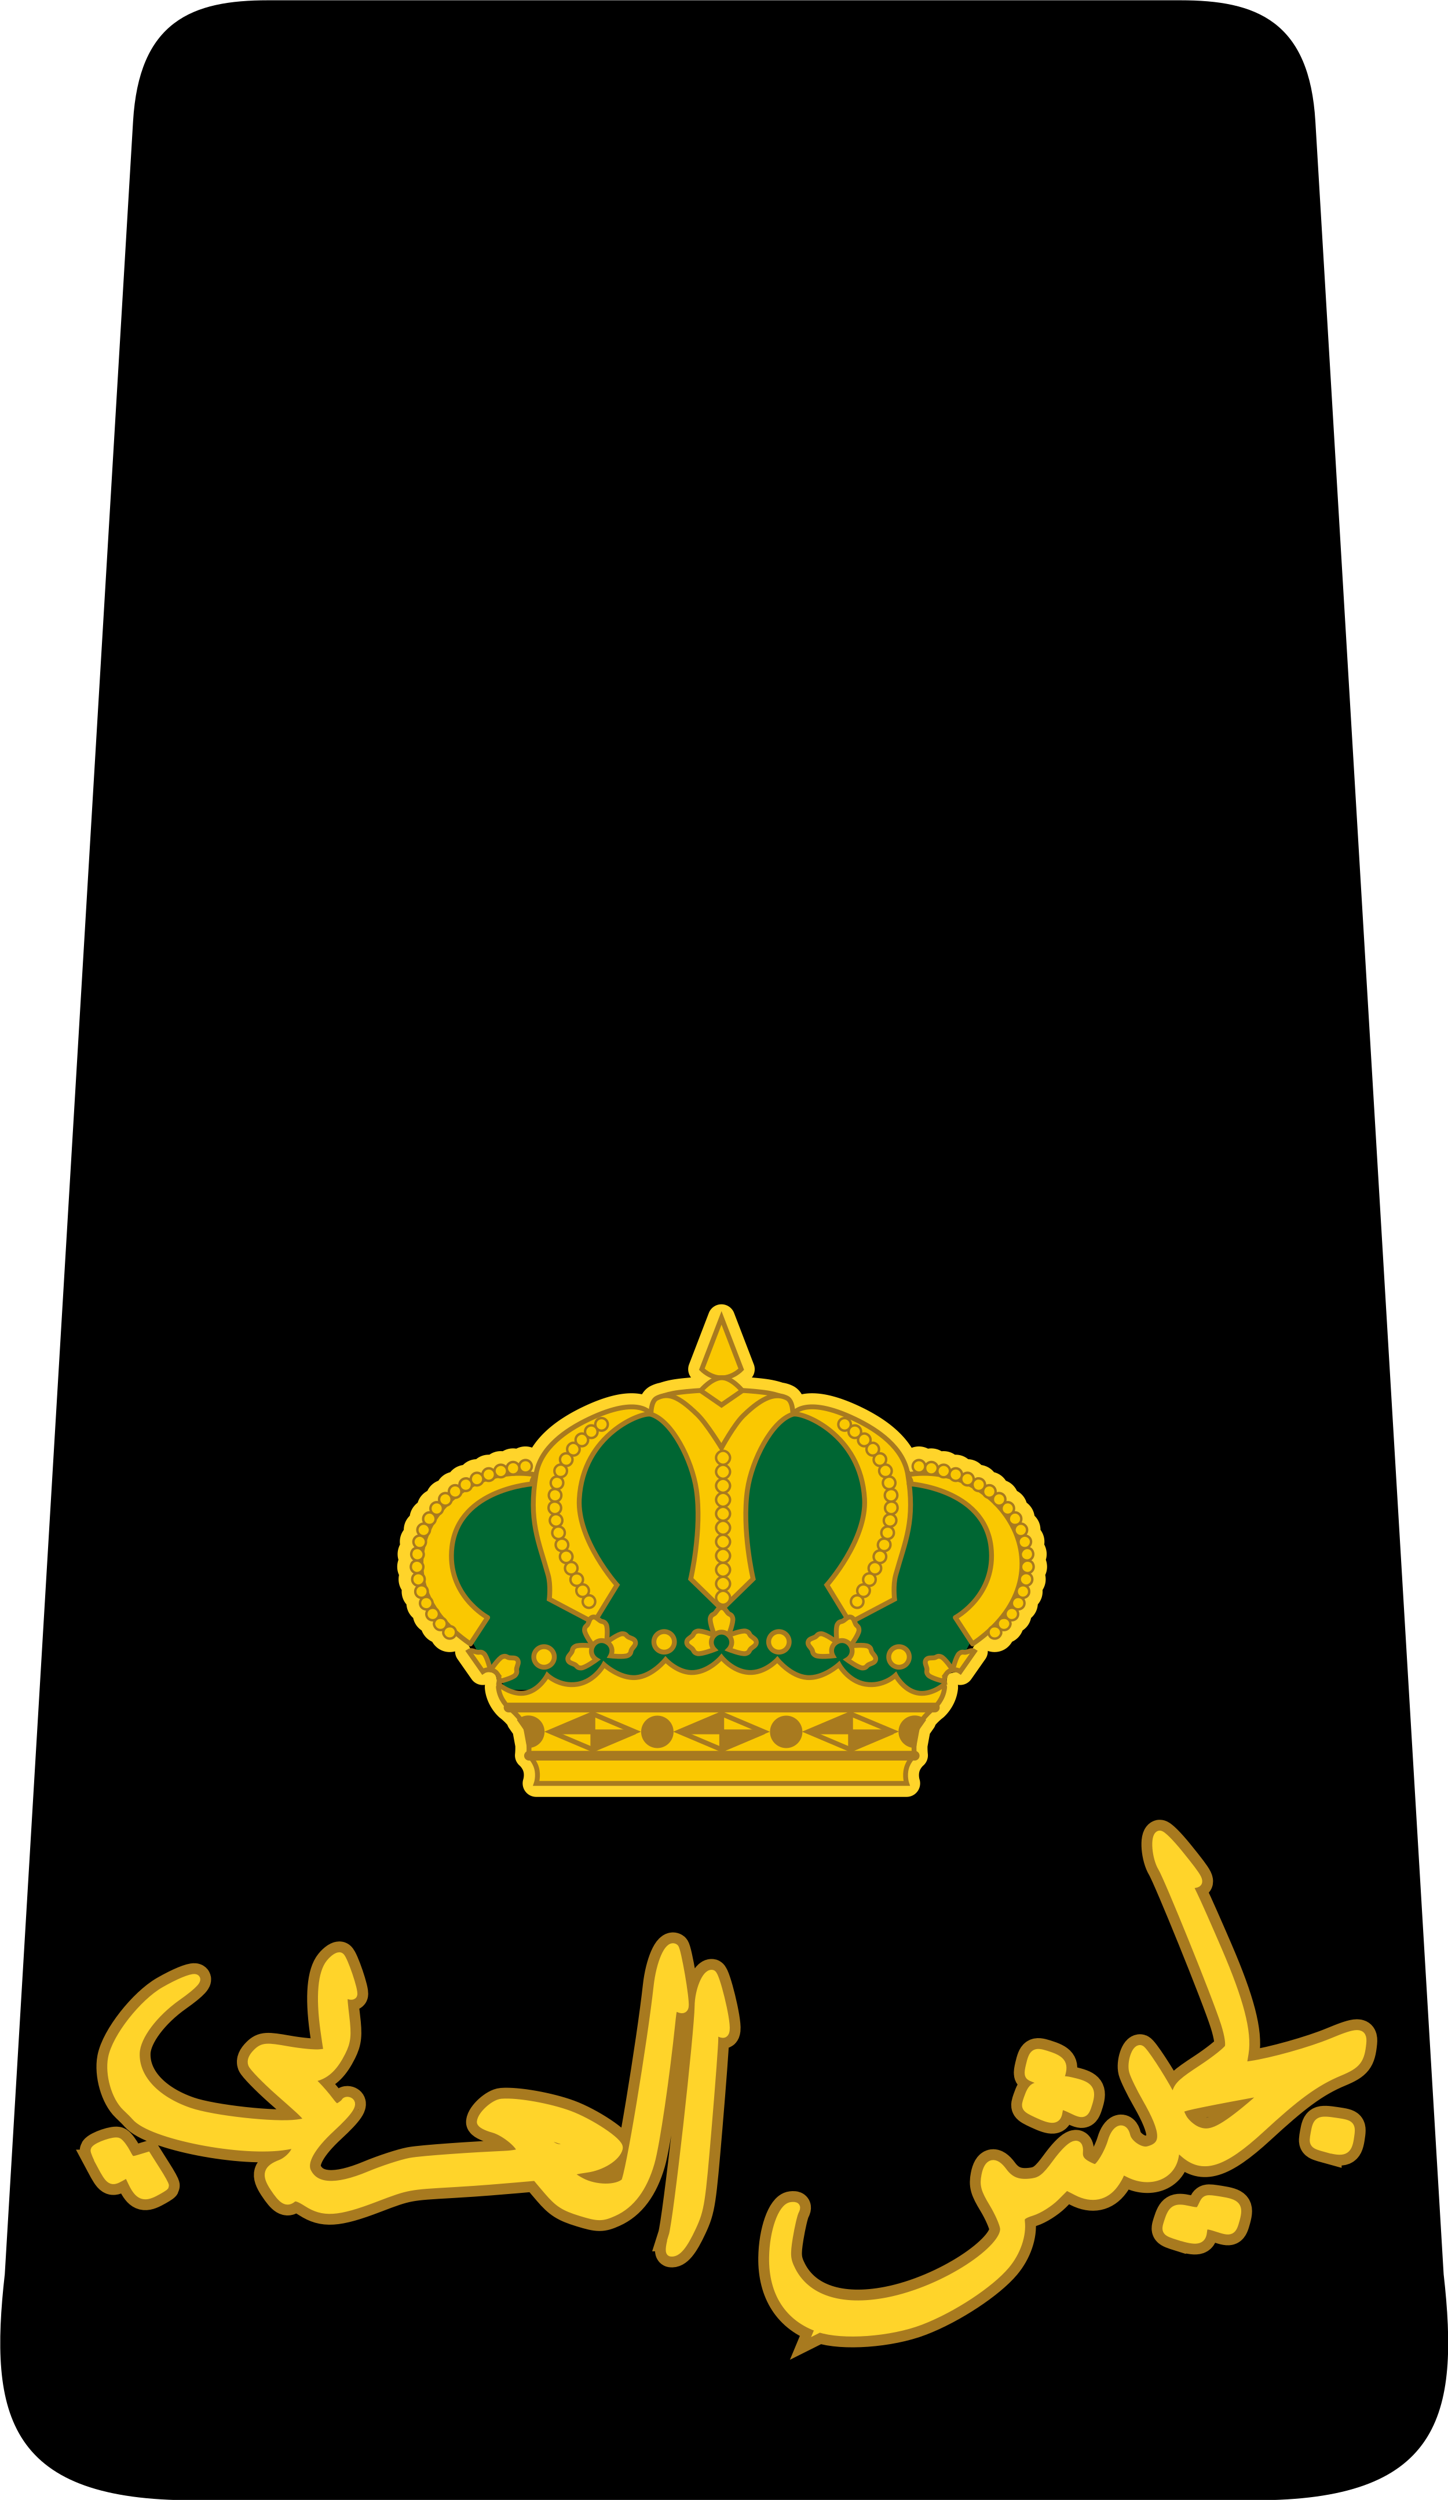 <?xml version="1.0" encoding="UTF-8" standalone="no"?>
<!-- Created with Inkscape (http://www.inkscape.org/) -->

<svg
   xmlns:dc="http://purl.org/dc/elements/1.1/"
   xmlns:cc="http://creativecommons.org/ns#"
   xmlns:rdf="http://www.w3.org/1999/02/22-rdf-syntax-ns#"
   xmlns:svg="http://www.w3.org/2000/svg"
   xmlns="http://www.w3.org/2000/svg"
   xmlns:sodipodi="http://sodipodi.sourceforge.net/DTD/sodipodi-0.dtd"
   xmlns:inkscape="http://www.inkscape.org/namespaces/inkscape"
   width="117.581mm"
   height="202.892mm"
   viewBox="0 0 416.626 718.908"
   id="svg40721"
   version="1.1"
   inkscape:version="0.91 r13725"
   sodipodi:docname="11. JLF-MAJ.svg">
  <defs
     id="defs40723">
    <inkscape:path-effect
       bendpath-nodetypes="cc"
       vertical="false"
       scale_y_rel="false"
       prop_scale="1"
       bendpath="m 149.524,707.366 c 37.317,22.52 75.953,25.766 116.181,5.728"
       is_visible="true"
       id="path-effect9828"
       effect="bend_path" />
    <inkscape:path-effect
       effect="bend_path"
       id="path-effect9800-7"
       is_visible="true"
       bendpath="m 149.524,707.366 c 37.317,22.52 75.953,25.766 116.181,5.728"
       prop_scale="1"
       scale_y_rel="false"
       vertical="false"
       bendpath-nodetypes="cc" />
    <inkscape:path-effect
       bendpath-nodetypes="cc"
       vertical="false"
       scale_y_rel="false"
       prop_scale="1"
       bendpath="m 149.524,707.366 c 37.317,22.52 75.953,25.766 116.181,5.728"
       is_visible="true"
       id="path-effect9828-0"
       effect="bend_path" />
    <inkscape:path-effect
       effect="bend_path"
       id="path-effect9800-7-4"
       is_visible="true"
       bendpath="m 149.524,707.366 c 37.317,22.52 75.953,25.766 116.181,5.728"
       prop_scale="1"
       scale_y_rel="false"
       vertical="false"
       bendpath-nodetypes="cc" />
    <inkscape:path-effect
       bendpath-nodetypes="cc"
       vertical="false"
       scale_y_rel="false"
       prop_scale="1"
       bendpath="m 149.524,707.366 c 37.317,22.52 75.953,25.766 116.181,5.728"
       is_visible="true"
       id="path-effect9828-7"
       effect="bend_path" />
    <inkscape:path-effect
       effect="bend_path"
       id="path-effect9800-7-9"
       is_visible="true"
       bendpath="m 149.524,707.366 c 37.317,22.52 75.953,25.766 116.181,5.728"
       prop_scale="1"
       scale_y_rel="false"
       vertical="false"
       bendpath-nodetypes="cc" />
    <inkscape:path-effect
       bendpath-nodetypes="cc"
       vertical="false"
       scale_y_rel="false"
       prop_scale="1"
       bendpath="m 149.524,707.366 c 37.317,22.52 75.953,25.766 116.181,5.728"
       is_visible="true"
       id="path-effect9828-01"
       effect="bend_path" />
    <inkscape:path-effect
       effect="bend_path"
       id="path-effect9800-7-43"
       is_visible="true"
       bendpath="m 149.524,707.366 c 37.317,22.52 75.953,25.766 116.181,5.728"
       prop_scale="1"
       scale_y_rel="false"
       vertical="false"
       bendpath-nodetypes="cc" />
    <inkscape:path-effect
       bendpath-nodetypes="cc"
       vertical="false"
       scale_y_rel="false"
       prop_scale="1"
       bendpath="m 149.524,707.366 c 37.317,22.52 75.953,25.766 116.181,5.728"
       is_visible="true"
       id="path-effect9828-06"
       effect="bend_path" />
    <inkscape:path-effect
       effect="bend_path"
       id="path-effect9800-7-6"
       is_visible="true"
       bendpath="m 149.524,707.366 c 37.317,22.52 75.953,25.766 116.181,5.728"
       prop_scale="1"
       scale_y_rel="false"
       vertical="false"
       bendpath-nodetypes="cc" />
    <inkscape:path-effect
       bendpath-nodetypes="cc"
       vertical="false"
       scale_y_rel="false"
       prop_scale="1"
       bendpath="m 149.524,707.366 c 37.317,22.52 75.953,25.766 116.181,5.728"
       is_visible="true"
       id="path-effect9828-5"
       effect="bend_path" />
    <inkscape:path-effect
       effect="bend_path"
       id="path-effect9800-7-7"
       is_visible="true"
       bendpath="m 149.524,707.366 c 37.317,22.52 75.953,25.766 116.181,5.728"
       prop_scale="1"
       scale_y_rel="false"
       vertical="false"
       bendpath-nodetypes="cc" />
    <inkscape:path-effect
       bendpath-nodetypes="cc"
       vertical="false"
       scale_y_rel="false"
       prop_scale="1"
       bendpath="m 149.524,707.366 c 37.317,22.52 75.953,25.766 116.181,5.728"
       is_visible="true"
       id="path-effect9828-1"
       effect="bend_path" />
    <inkscape:path-effect
       effect="bend_path"
       id="path-effect9800-7-5"
       is_visible="true"
       bendpath="m 149.524,707.366 c 37.317,22.52 75.953,25.766 116.181,5.728"
       prop_scale="1"
       scale_y_rel="false"
       vertical="false"
       bendpath-nodetypes="cc" />
    <inkscape:path-effect
       bendpath-nodetypes="cc"
       vertical="false"
       scale_y_rel="false"
       prop_scale="1"
       bendpath="m 149.524,707.366 c 37.317,22.52 75.953,25.766 116.181,5.728"
       is_visible="true"
       id="path-effect9828-11"
       effect="bend_path" />
    <inkscape:path-effect
       effect="bend_path"
       id="path-effect9800-7-62"
       is_visible="true"
       bendpath="m 149.524,707.366 c 37.317,22.52 75.953,25.766 116.181,5.728"
       prop_scale="1"
       scale_y_rel="false"
       vertical="false"
       bendpath-nodetypes="cc" />
  </defs>
  <sodipodi:namedview
     id="base"
     pagecolor="#ffffff"
     bordercolor="#666666"
     borderopacity="1.0"
     inkscape:pageopacity="0.0"
     inkscape:pageshadow="2"
     inkscape:zoom="0.35"
     inkscape:cx="197.47252"
     inkscape:cy="215.02784"
     inkscape:document-units="px"
     inkscape:current-layer="layer1"
     showgrid="false"
     fit-margin-top="0"
     fit-margin-left="0"
     fit-margin-right="0"
     fit-margin-bottom="0"
     inkscape:window-width="1366"
     inkscape:window-height="705"
     inkscape:window-x="-8"
     inkscape:window-y="-8"
     inkscape:window-maximized="1" />
  <g
     inkscape:label="Layer 1"
     inkscape:groupmode="layer"
     id="layer1"
     transform="translate(309.615,-28.482)">
    <g
       id="g39509"
       transform="matrix(2.9,0,0,2.9,-1925.119,-2282.98)">
      <g
         id="g9987"
         transform="translate(549.119,0)">
        <path
           style="fill:#000000;fill-rule:evenodd;stroke:#000000;stroke-width:1px;stroke-linecap:butt;stroke-linejoin:miter;stroke-opacity:1"
           d="m 82.469,1044.491 50.003,0 c 17.904,0 19.81,-7.811 18.213,-21.883 l -12.727,-213.487 c -0.571,-9.577 -5.482,-11.538 -12.888,-11.538 l -43.358,0 -3.813,0 -43.358,0 c -7.406,0 -12.317,1.961 -12.888,11.538 L 8.925,1022.608 c -1.598,14.072 0.309,21.883 18.213,21.883 l 50.003,0 z"
           id="path9989"
           inkscape:connector-curvature="0"
           sodipodi:nodetypes="ccccccccccccc" />
        <g
           id="g9991"
           transform="translate(-124.21,282.843)">
          <path
             inkscape:original-d="m 152.95306,732.33146 c -0.5856,-0.44157 -1.06136,-0.87109 -1.05725,-0.95447 0.0228,-0.46716 1.05011,-1.84615 1.36351,-1.8307 0.20324,0.009 0.67155,0.25276 1.04071,0.53943 0.63572,0.49366 0.69808,0.48919 1.1796,-0.0848 l 0.50839,-0.60603 1.21752,0.81156 c 0.66965,0.44634 1.21431,0.87701 1.21035,0.95704 -0.004,0.08 -0.22915,0.52741 -0.50045,0.99417 -0.57775,0.99399 -1.02209,1.03743 -1.99115,0.19472 l -0.70713,-0.61494 -0.36673,0.70996 c -0.4564,0.88357 -0.58214,0.87589 -1.89738,-0.11584 z m 0.51631,-5.86457 c -0.15927,-0.0701 -0.64849,-0.22538 -1.08716,-0.34497 -1.20164,-0.32757 -2.69413,-1.9429 -3.1853,-3.44747 -0.65139,-1.99536 -0.16507,-6.29269 0.94942,-8.39777 1.77543,-3.35204 2.66332,-3.46592 1.2517,-0.16054 -1.10335,2.58349 -1.38925,5.45273 -0.68978,6.92219 1.01845,2.13951 3.48401,3.06616 6.65385,2.50069 1.8808,-0.3355 7.46114,-2.58467 8.94622,-3.60578 1.27995,-0.88007 1.21602,-0.93289 -2.63134,-2.17355 -1.6095,-0.51903 -3.08196,-1.10135 -3.27214,-1.2941 -0.23036,-0.23348 -0.25377,-0.64088 -0.0701,-1.22074 0.24004,-0.7578 0.55209,-0.95236 2.41321,-1.50469 1.17564,-0.34887 2.44465,-0.82749 2.82007,-1.06357 l 0.68256,-0.42925 -1.12789,-1.85086 c -1.8104,-2.97084 -2.57454,-5.0642 -2.28722,-6.26581 0.13494,-0.56437 0.41091,-1.01794 0.61327,-1.00798 0.38304,0.0191 2.73522,2.51397 2.71706,2.88215 -0.006,0.11562 -0.20961,0.20039 -0.45312,0.18836 -0.60907,-0.0301 -0.59721,0.0104 0.63431,2.13838 0.88493,1.52947 1.07749,2.15108 1.02104,3.29587 -0.0785,1.59269 -0.44265,2.59131 -1.19269,3.27088 -0.47632,0.43158 -0.45497,0.48765 0.30551,0.80272 0.44969,0.18632 1.18749,0.5723 1.63954,0.85777 0.68798,0.43447 0.86706,0.45502 1.09884,0.1261 0.15231,-0.2161 0.28386,-0.49243 0.29234,-0.61406 0.009,-0.12161 0.14827,-0.21461 0.31061,-0.20661 0.47054,0.0229 0.30239,0.89938 -0.59061,3.07772 -1.01043,2.46471 -1.1708,4.2404 -0.44821,4.96216 1.17306,1.17175 2.79523,0.55195 5.14167,-1.9645 0.92111,-0.98782 2.25703,-2.16679 2.96873,-2.61991 1.21057,-0.77076 5.02676,-2.43839 7.94563,-3.47215 0.70391,-0.24931 1.28552,-0.56791 1.29243,-0.70797 0.0291,-0.59144 -1.8716,-1.54197 -3.03207,-1.51632 -0.65168,0.0148 -1.21088,-0.10824 -1.24263,-0.27253 -0.13101,-0.67737 0.68543,-2.11983 1.34912,-2.38358 1.41885,-0.56386 4.40768,-0.81676 6.44063,-0.54498 2.13467,0.28538 5.21833,1.62217 5.18742,2.24877 -0.0437,0.88516 -1.2366,2.08489 -2.5684,2.58298 -0.78754,0.29453 -1.43738,0.64688 -1.4441,0.78296 -0.007,0.13609 0.54474,0.42906 1.22545,0.65102 1.41256,0.4606 3.32535,0.0828 3.91808,-0.774 0.32964,-0.47647 0.31287,-14.50815 -0.0236,-19.75635 -0.14952,-2.33183 0.40803,-4.31848 1.1328,-4.03654 0.34093,0.13263 2.05122,4.85472 2.03515,5.61897 -0.005,0.26836 -0.21705,0.33828 -0.62971,0.20834 -0.59755,-0.18814 -0.61792,-0.12567 -0.53489,1.64049 0.24224,5.15158 0.24874,12.12511 0.0132,14.00345 -0.32042,2.5551 -1.17768,4.3687 -2.5632,5.42251 -0.93447,0.71075 -1.19901,0.76473 -2.83787,0.57899 -1.51353,-0.17155 -2.0306,-0.38793 -3.18112,-1.3313 l -1.3738,-1.12646 -1.68218,0.64896 c -0.92521,0.35691 -3.32611,1.34427 -5.33533,2.1941 -3.40606,1.44064 -3.8072,1.69999 -5.9308,3.83423 -2.67613,2.68954 -3.62865,3.21398 -5.22588,2.87716 -0.86331,-0.18203 -1.18093,-0.13429 -1.32836,0.19975 -0.26501,0.60039 -0.6683,0.53115 -1.77481,-0.30474 -1.088,-0.82191 -1.15134,-1.37671 -0.2725,-2.38731 0.34506,-0.39677 0.64817,-1.14395 0.67364,-1.66037 l 0.0463,-0.93903 -0.93927,0.71441 c -3.0632,2.32985 -11.02312,4.92025 -12.76369,4.15369 z m 37.0255,-13.16294 c -0.0833,-0.151 -0.84105,-0.30783 -1.68382,-0.34853 l -1.53233,-0.0736 0.85872,0.58686 c 0.66262,0.45286 1.04718,0.53245 1.68383,0.34854 0.4538,-0.1311 0.75693,-0.3619 0.67357,-0.51289 z m 22.96338,15.54137 c -2.45526,-1.05746 -3.82386,-3.50905 -3.87627,-6.94363 -0.0399,-2.61272 0.64639,-5.02881 1.46116,-5.14445 0.4253,-0.0604 0.4923,0.0408 0.30395,0.45846 -0.13289,0.29475 -0.36037,1.46722 -0.50549,2.60546 -0.2212,1.73474 -0.17244,2.27288 0.30119,3.32647 1.25584,2.79356 4.00896,3.94927 7.96129,3.34194 4.67309,-0.71805 10.45554,-3.97106 10.55243,-5.93646 0.023,-0.47686 -0.2453,-1.6583 -0.59737,-2.62542 -0.53814,-1.47825 -0.58451,-1.92691 -0.29108,-2.81637 0.42359,-1.28395 1.04874,-1.32974 1.60182,-0.11736 0.49735,1.0902 1.20137,1.54746 2.47964,1.61048 0.77488,0.0382 1.24939,-0.22826 2.42205,-1.36006 1.61771,-1.56133 2.61843,-1.8429 2.25064,-0.63326 -0.15555,0.51164 -0.0537,0.90768 0.34527,1.34853 0.31105,0.34328 0.67517,0.62957 0.80924,0.63619 0.37019,0.0177 1.45895,-1.1425 2.0559,-2.1918 0.63917,-1.12354 1.41824,-1.21168 1.36614,-0.15456 -0.0408,0.82578 0.84115,1.96472 1.54826,1.99961 1.72268,0.0849 2.06551,-1.26249 1.269,-4.98757 -0.26137,-1.22245 -0.46182,-2.55846 -0.44542,-2.96898 0.0344,-0.86681 0.89881,-2.10669 1.28369,-1.84178 0.2452,0.16876 1.01858,3.05484 1.36323,5.08724 l 0.15178,0.89517 0.4566,-0.77331 c 0.37049,-0.62748 0.95086,-0.89642 3.07774,-1.42616 1.4416,-0.35907 2.80553,-0.81398 3.03094,-1.01092 0.25316,-0.22116 0.46282,-1.13469 0.54844,-2.38958 0.1949,-2.85688 0.0714,-15.44513 -0.16324,-16.63237 -0.22865,-1.15707 0.45523,-3.14493 1.0715,-3.11455 0.22968,0.0112 0.7637,1.10543 1.2495,2.5599 1.00288,3.00276 1.03237,3.45133 0.2099,3.19235 -0.54782,-0.17248 -0.5891,-0.086 -0.50065,1.05039 0.0532,0.68111 0.12993,3.37045 0.17139,5.97629 0.0843,5.35441 -0.34838,8.59478 -1.39008,10.40996 l -0.64992,1.13242 0.79828,0.20381 c 1.75346,0.44769 5.88597,1.05831 7.84475,1.15916 2.5458,0.13154 3.00528,0.3817 2.44948,1.33613 -0.84327,1.44808 -1.27537,1.67613 -3.01354,1.59043 -2.40124,-0.11837 -4.76226,0.46211 -8.56951,2.10699 -4.4316,1.91462 -6.05099,1.85802 -7.19559,-0.2516 l -0.4907,-0.90441 -0.4322,0.91337 c -0.82247,1.73824 -2.83352,1.86762 -4.36824,0.28098 -0.3484,-0.36017 -0.64025,-0.51701 -0.64855,-0.3485 -0.008,0.16851 -0.38255,0.63929 -0.83166,1.04618 -1.04354,0.9455 -2.20725,0.89524 -3.32507,-0.14359 l -0.86332,-0.80225 -1.158,0.82997 c -0.63692,0.45649 -1.66059,0.89584 -2.27483,0.97639 -0.87838,0.11518 -1.12381,0.28114 -1.14957,0.77759 -0.0691,1.33904 -0.81671,2.9027 -1.9172,4.01214 -1.4759,1.4879 -4.94622,3.5194 -7.56954,4.43117 -2.53178,0.87992 -6.43693,0.98632 -8.2078,0.22362 z m 40.04729,-13.36377 c 1.20686,-0.43804 2.13559,-0.86123 2.06383,-0.94043 -0.1555,-0.17165 -6.10319,-1.23651 -7.31768,-1.31018 -0.79924,-0.0484 -0.84025,0.004 -0.71128,0.91695 0.0753,0.5326 0.47399,1.29562 0.88603,1.69557 0.91088,0.88416 1.82552,0.81898 5.0791,-0.36191 z m -9.35181,9.77863 c -1.02384,-0.80726 -1.03991,-0.85235 -0.58361,-1.63738 0.65891,-1.13363 0.9605,-1.22391 1.93736,-0.57996 0.82796,0.5458 0.87199,0.54604 1.31081,0.008 0.45076,-0.55297 0.46181,-0.55239 1.51356,0.0777 1.3148,0.78813 1.4295,1.11842 0.77774,2.23974 -0.60402,1.03919 -0.7121,1.05493 -1.6531,0.24111 -0.89566,-0.77464 -1.06107,-0.78277 -1.32826,-0.0654 -0.28769,0.77228 -0.71255,0.71121 -1.97447,-0.28377 z m -43.30967,-4.73568 c 0.27047,-1.6119 0.12455,-20.47293 -0.17796,-22.99898 -0.187,-1.56177 0.36418,-3.34999 1.0226,-3.31752 0.42341,0.0204 2.08526,4.35237 2.0617,5.37361 -0.009,0.41323 -0.15325,0.48467 -0.62293,0.3097 -0.54381,-0.20259 -0.59721,-0.13461 -0.48868,0.62173 0.0669,0.46704 0.17412,4.45918 0.23858,8.87143 0.1093,7.52377 0.0796,8.14549 -0.4777,10.00473 -0.58553,1.95357 -1.04726,2.76373 -1.56068,2.73842 -0.14387,-0.008 -0.14153,-0.72851 0.005,-1.60315 z m 57.77415,1.53784 c -0.95164,-0.87192 -0.95251,-0.87555 -0.42205,-1.78817 0.63249,-1.0882 0.81342,-1.10287 2.10756,-0.1711 1.1354,0.81754 1.15165,0.88595 0.48334,2.03577 -0.60871,1.04723 -0.95569,1.03498 -2.16885,-0.0766 z m -24.06788,-12.07007 c -1.02382,-0.80727 -1.03992,-0.85235 -0.58362,-1.6374 0.6589,-1.13363 0.96051,-1.22391 1.93736,-0.57995 0.82712,0.54526 0.87216,0.5457 1.3034,0.0128 0.43052,-0.53171 0.48433,-0.53131 1.49168,0.0117 1.29971,0.70034 1.46441,1.16986 0.807,2.30089 -0.60401,1.03916 -0.71207,1.05493 -1.65306,0.24109 -0.89568,-0.77462 -1.0611,-0.78277 -1.3283,-0.0654 -0.28768,0.77229 -0.71254,0.71122 -1.97447,-0.28377 z m 1.24321,-2.88877 c -0.3124,-0.26547 -0.75114,-0.60036 -0.97501,-0.74417 -0.34222,-0.21988 -0.33868,-0.40597 0.0221,-1.16856 0.56392,-1.19179 0.78336,-1.28056 1.76089,-0.71237 1.38333,0.80405 1.58462,1.26484 0.99539,2.27859 -0.57175,0.98368 -0.96481,1.05918 -1.80342,0.34651 z"
             inkscape:path-effect="#path-effect9828-11"
             inkscape:connector-curvature="0"
             id="path9993"
             d="m 142.196,728.878 c -0.391,-0.734 -0.665,-1.391 -0.619,-1.461 0.255,-0.389 2,-0.978 2.308,-0.786 0.203,0.126 0.566,0.612 0.807,1.076 0.417,0.799 0.49,0.833 1.264,0.602 0.273,-0.081 0.545,-0.163 0.817,-0.246 0.293,0.467 0.589,0.934 0.888,1.399 0.494,0.768 0.875,1.452 0.834,1.521 -0.041,0.069 -0.486,0.343 -0.992,0.606 -1.074,0.559 -1.581,0.344 -2.204,-0.955 -0.151,-0.316 -0.301,-0.632 -0.45,-0.948 -0.242,0.138 -0.484,0.275 -0.727,0.411 -0.899,0.506 -1.048,0.43 -1.927,-1.219 0,0 6e-5,-8e-5 6e-5,-8e-5 z m 3.415,-4.813 c -0.123,-0.149 -0.545,-0.57 -0.921,-0.924 -1.051,-0.989 -1.687,-3.242 -1.385,-4.827 0.398,-2.083 3.109,-5.481 5.199,-6.676 2.86,-1.635 4.657,-1.874 1.239,0.542 -2.321,1.64 -4.074,3.928 -4.145,5.6 -0.103,2.421 1.862,4.664 5.343,5.86 2.303,0.791 8.508,1.468 10.681,1.179 1.741,-0.231 1.528,-0.295 -1.754,-3.197 -1.391,-1.23 -2.566,-2.463 -2.667,-2.734 -0.121,-0.322 0.041,-0.698 0.479,-1.129 0.581,-0.571 0.951,-0.575 3.001,-0.211 1.302,0.231 2.711,0.358 3.185,0.307 0.28,-0.031 0.56,-0.062 0.839,-0.094 -0.113,-0.727 -0.22,-1.454 -0.321,-2.18 -0.488,-3.485 -0.235,-5.733 0.533,-6.682 0.366,-0.452 0.809,-0.744 0.987,-0.65 0.31,0.166 1.434,3.452 1.274,3.766 -0.053,0.103 -0.276,0.096 -0.497,-0.017 -0.536,-0.274 -0.579,-0.252 -0.284,2.221 0.212,1.78 0.161,2.417 -0.357,3.452 -0.715,1.429 -1.472,2.191 -2.493,2.482 -0.645,0.184 -0.655,0.244 -0.025,0.87 0.363,0.361 0.962,1.055 1.297,1.504 0.521,0.697 0.699,0.791 1.06,0.586 0.238,-0.135 0.477,-0.335 0.533,-0.444 0.056,-0.109 0.232,-0.136 0.393,-0.061 0.456,0.213 -0.023,0.965 -1.788,2.595 -1.996,1.843 -2.89,3.385 -2.4,4.383 0.782,1.594 2.806,1.775 6.207,0.354 1.3,-0.543 3.185,-1.164 4.051,-1.324 1.209,-0.222 6.424,-0.562 9.43,-0.697 0.809,-0.036 1.501,-0.183 1.544,-0.317 0.178,-0.553 -1.561,-2.013 -2.75,-2.333 -0.676,-0.182 -1.214,-0.473 -1.199,-0.641 0.062,-0.684 1.316,-1.817 2.051,-1.874 1.533,-0.12 4.711,0.455 6.665,1.176 2.081,0.767 5.046,2.717 4.91,3.296 -0.203,0.865 -1.673,1.809 -3.205,2.006 -0.899,0.116 -1.669,0.307 -1.706,0.437 -0.037,0.131 0.492,0.546 1.182,0.915 1.444,0.771 3.587,0.777 4.377,0.037 0.447,-0.418 2.688,-14.207 3.261,-19.429 0.255,-2.322 1.08,-4.177 1.644,-3.811 0.221,0.143 1.095,5.088 0.982,5.807 -0.041,0.264 -0.245,0.308 -0.604,0.126 -0.517,-0.262 -0.547,-0.208 -0.731,1.547 -0.537,5.144 -1.514,11.97 -2.05,13.815 -0.718,2.471 -1.925,4.116 -3.65,4.886 -1.144,0.51 -1.488,0.519 -3.252,-0.025 -1.623,-0.5 -2.182,-0.861 -3.208,-2.054 -0.413,-0.48 -0.82,-0.962 -1.222,-1.447 -0.653,0.062 -1.309,0.119 -1.966,0.171 -1.861,0.147 -3.145,0.283 -6.344,0.469 -4.308,0.25 -4.423,0.233 -7.648,1.469 -3.816,1.463 -5.154,1.485 -6.725,0.481 -0.868,-0.554 -1.225,-0.659 -1.518,-0.417 -0.519,0.429 -0.941,0.184 -1.79,-1.106 -0.836,-1.271 -0.652,-1.802 0.681,-2.314 0.527,-0.203 1.144,-0.747 1.38,-1.21 0.142,-0.28 0.284,-0.56 0.426,-0.84 -0.421,0.076 -0.843,0.151 -1.266,0.224 -4.32,0.743 -13.427,-1.045 -14.96,-2.895 0,0 -4e-5,0 -4e-5,0 z m 43.243,2.865 c -0.054,-0.166 -0.812,-0.495 -1.677,-0.742 -0.525,-0.15 -1.048,-0.304 -1.571,-0.461 0.248,0.264 0.498,0.527 0.75,0.79 0.582,0.606 0.973,0.78 1.68,0.754 0.505,-0.019 0.872,-0.174 0.818,-0.34 0,0 1.2e-4,-3.6e-4 1.2e-4,-3.6e-4 z m 24.616,18.137 c -3.065,-1.028 -4.619,-3.533 -4.576,-6.963 0.033,-2.608 0.892,-5.001 1.781,-5.102 0.472,-0.054 0.548,0.046 0.332,0.462 -0.15,0.288 -0.424,1.465 -0.609,2.594 -0.283,1.727 -0.246,2.267 0.297,3.325 1.431,2.791 4.818,3.992 9.55,3.068 5.709,-1.114 11.788,-5.247 11.563,-7.292 -0.052,-0.472 -0.549,-1.589 -1.089,-2.478 -0.826,-1.359 -0.937,-1.804 -0.761,-2.726 0.255,-1.339 0.901,-1.489 1.7,-0.4 0.718,0.978 1.568,1.298 2.962,1.089 0.835,-0.125 1.318,-0.495 2.32,-1.868 1.367,-1.873 2.349,-2.459 2.241,-1.162 -0.044,0.536 0.154,0.897 0.683,1.223 0.413,0.254 0.87,0.435 1.015,0.405 0.408,-0.083 1.268,-1.499 1.619,-2.685 0.372,-1.256 1.148,-1.581 1.383,-0.541 0.182,0.809 1.414,1.644 2.175,1.456 1.865,-0.461 1.758,-1.868 -0.136,-5.174 -0.625,-1.091 -1.21,-2.307 -1.313,-2.707 -0.219,-0.843 0.265,-2.283 0.709,-2.15 0.271,0.081 1.93,2.607 2.905,4.417 0.144,0.267 0.288,0.534 0.433,0.801 0.073,-0.296 0.146,-0.592 0.217,-0.888 0.177,-0.736 0.666,-1.149 2.593,-2.412 1.303,-0.855 2.456,-1.785 2.605,-2.059 0.166,-0.303 0.033,-1.233 -0.347,-2.435 -0.85,-2.692 -5.638,-14.46 -6.242,-15.451 -0.613,-1.005 -0.774,-3.08 -0.279,-3.246 0.187,-0.063 1.028,0.781 1.982,1.963 1.964,2.432 2.215,2.834 1.399,2.882 -0.526,0.031 -0.53,0.124 -0.022,1.147 0.297,0.596 1.403,3.093 2.429,5.475 2.126,4.939 2.968,8.078 2.627,10.189 -0.07,0.435 -0.143,0.871 -0.217,1.307 0.287,-0.04 0.573,-0.08 0.86,-0.122 2.088,-0.304 5.977,-1.392 8.096,-2.274 2.493,-1.037 3.053,-1.084 2.94,0.058 -0.167,1.692 -0.502,2.129 -2.242,2.852 -2.49,1.034 -4.43,2.535 -7.812,5.648 -3.888,3.579 -5.774,4.02 -7.59,2.435 -0.265,-0.232 -0.53,-0.464 -0.793,-0.697 -0.058,0.339 -0.117,0.677 -0.178,1.016 -0.345,1.935 -2.489,2.724 -4.568,1.638 -0.469,-0.245 -0.821,-0.313 -0.786,-0.148 0.035,0.166 -0.243,0.727 -0.625,1.248 -0.888,1.209 -2.189,1.478 -3.641,0.746 -0.373,-0.188 -0.745,-0.378 -1.115,-0.57 -0.358,0.363 -0.719,0.724 -1.083,1.084 -0.606,0.599 -1.636,1.248 -2.309,1.459 -0.951,0.298 -1.195,0.505 -1.135,1 0.162,1.333 -0.4,3.016 -1.499,4.319 -1.529,1.814 -5.202,4.274 -8.416,5.509 -3.069,1.179 -7.763,1.499 -10.033,0.738 0,0 -4.4e-4,1.6e-4 -4.4e-4,1.6e-4 z m 42.536,-21.793 c 1.069,-0.883 1.837,-1.655 1.736,-1.7 -0.058,-0.025 -6.742,1.208 -7.841,1.511 -0.825,0.228 -0.855,0.287 -0.434,1.114 0.246,0.482 0.895,1.069 1.453,1.304 1.196,0.505 2.212,0.146 5.086,-2.229 z m -6.819,12.678 c -1.383,-0.431 -1.404,-0.48 -1.121,-1.378 0.412,-1.306 0.704,-1.485 1.974,-1.204 1.074,0.237 1.129,0.216 1.443,-0.45 0.325,-0.691 0.328,-0.684 1.681,-0.474 1.685,0.262 1.937,0.514 1.582,1.831 -0.327,1.211 -0.455,1.275 -1.758,0.847 -1.24,-0.407 -1.422,-0.366 -1.503,0.417 -0.086,0.832 -0.589,0.941 -2.297,0.41 0,0 -4e-5,-3e-5 -4e-5,-3e-5 z m -50.265,0.008 c 0.482,-1.502 2.553,-20.328 2.583,-22.803 0.019,-1.568 0.737,-3.277 1.301,-3.184 0.317,0.052 1.439,4.515 1.326,5.518 -0.046,0.409 -0.188,0.471 -0.611,0.255 -0.488,-0.248 -0.546,-0.19 -0.52,0.573 0.015,0.449 -0.286,4.466 -0.656,8.835 -0.634,7.488 -0.708,8.1 -1.533,9.882 -0.864,1.868 -1.5,2.608 -2.086,2.511 -0.166,-0.029 -0.074,-0.742 0.197,-1.587 0,0 7e-5,4e-5 7e-5,4e-5 z m 64.85,-8.745 c -1.342,-0.37 -1.334,-0.384 -1.147,-1.456 0.225,-1.289 0.392,-1.366 2.099,-1.111 1.494,0.224 1.553,0.265 1.335,1.633 -0.197,1.236 -0.577,1.405 -2.287,0.933 z m -28.693,-3.407 c -1.212,-0.567 -1.226,-0.618 -0.928,-1.477 0.434,-1.25 0.701,-1.396 1.819,-0.988 0.945,0.345 0.998,0.329 1.303,-0.289 0.308,-0.623 0.353,-0.627 1.487,-0.352 1.458,0.354 1.761,0.751 1.377,2.024 -0.35,1.161 -0.469,1.212 -1.618,0.654 -1.092,-0.53 -1.256,-0.509 -1.367,0.257 -0.118,0.813 -0.576,0.87 -2.074,0.17 0,0 2e-5,3e-5 2e-5,3e-5 z m 0.634,-3.094 c -0.362,-0.186 -0.88,-0.423 -1.125,-0.513 -0.386,-0.142 -0.416,-0.325 -0.224,-1.146 0.301,-1.286 0.482,-1.413 1.558,-1.08 1.52,0.47 1.843,0.854 1.497,1.986 -0.333,1.091 -0.718,1.262 -1.707,0.754 0,0 5e-5,-2e-5 5e-5,-2e-5 z"
             style="fill:#ffd42a;fill-opacity:1;stroke:#a87a1f;stroke-width:3;stroke-miterlimit:4;stroke-dasharray:none;stroke-opacity:1" />
          <path
             style="fill:#ffd42a;fill-opacity:1;stroke:#ffd42a;stroke-width:0.853;stroke-opacity:1"
             d="m 142.196,728.878 c -0.391,-0.734 -0.665,-1.391 -0.619,-1.461 0.255,-0.389 2,-0.978 2.308,-0.786 0.203,0.126 0.566,0.612 0.807,1.076 0.417,0.799 0.49,0.833 1.264,0.602 0.273,-0.081 0.545,-0.163 0.817,-0.246 0.293,0.467 0.589,0.934 0.888,1.399 0.494,0.768 0.875,1.452 0.834,1.521 -0.041,0.069 -0.486,0.343 -0.992,0.606 -1.074,0.559 -1.581,0.344 -2.204,-0.955 -0.151,-0.316 -0.301,-0.632 -0.45,-0.948 -0.242,0.138 -0.484,0.275 -0.727,0.411 -0.899,0.506 -1.048,0.43 -1.927,-1.219 0,0 6e-5,-8e-5 6e-5,-8e-5 z m 3.415,-4.813 c -0.123,-0.149 -0.545,-0.57 -0.921,-0.924 -1.051,-0.989 -1.687,-3.242 -1.385,-4.827 0.398,-2.083 3.109,-5.481 5.199,-6.676 2.86,-1.635 4.657,-1.874 1.239,0.542 -2.321,1.64 -4.074,3.928 -4.145,5.6 -0.103,2.421 1.862,4.664 5.343,5.86 2.303,0.791 8.508,1.468 10.681,1.179 1.741,-0.231 1.528,-0.295 -1.754,-3.197 -1.391,-1.23 -2.566,-2.463 -2.667,-2.734 -0.121,-0.322 0.041,-0.698 0.479,-1.129 0.581,-0.571 0.951,-0.575 3.001,-0.211 1.302,0.231 2.711,0.358 3.185,0.307 0.28,-0.031 0.56,-0.062 0.839,-0.094 -0.113,-0.727 -0.22,-1.454 -0.321,-2.18 -0.488,-3.485 -0.235,-5.733 0.533,-6.682 0.366,-0.452 0.809,-0.744 0.987,-0.65 0.31,0.166 1.434,3.452 1.274,3.766 -0.053,0.103 -0.276,0.096 -0.497,-0.017 -0.536,-0.274 -0.579,-0.252 -0.284,2.221 0.212,1.78 0.161,2.417 -0.357,3.452 -0.715,1.429 -1.472,2.191 -2.493,2.482 -0.645,0.184 -0.655,0.244 -0.025,0.87 0.363,0.361 0.962,1.055 1.297,1.504 0.521,0.697 0.699,0.791 1.06,0.586 0.238,-0.135 0.477,-0.335 0.533,-0.444 0.056,-0.109 0.232,-0.136 0.393,-0.061 0.456,0.213 -0.023,0.965 -1.788,2.595 -1.996,1.843 -2.89,3.385 -2.4,4.383 0.782,1.594 2.806,1.775 6.207,0.354 1.3,-0.543 3.185,-1.164 4.051,-1.324 1.209,-0.222 6.424,-0.562 9.43,-0.697 0.809,-0.036 1.501,-0.183 1.544,-0.317 0.178,-0.553 -1.561,-2.013 -2.75,-2.333 -0.676,-0.182 -1.214,-0.473 -1.199,-0.641 0.062,-0.684 1.316,-1.817 2.051,-1.874 1.533,-0.12 4.711,0.455 6.665,1.176 2.081,0.767 5.046,2.717 4.91,3.296 -0.203,0.865 -1.673,1.809 -3.205,2.006 -0.899,0.116 -1.669,0.307 -1.706,0.437 -0.037,0.131 0.492,0.546 1.182,0.915 1.444,0.771 3.587,0.777 4.377,0.037 0.447,-0.418 2.688,-14.207 3.261,-19.429 0.255,-2.322 1.08,-4.177 1.644,-3.811 0.221,0.143 1.095,5.088 0.982,5.807 -0.041,0.264 -0.245,0.308 -0.604,0.126 -0.517,-0.262 -0.547,-0.208 -0.731,1.547 -0.537,5.144 -1.514,11.97 -2.05,13.815 -0.718,2.471 -1.925,4.116 -3.65,4.886 -1.144,0.51 -1.488,0.519 -3.252,-0.025 -1.623,-0.5 -2.182,-0.861 -3.208,-2.054 -0.413,-0.48 -0.82,-0.962 -1.222,-1.447 -0.653,0.062 -1.309,0.119 -1.966,0.171 -1.861,0.147 -3.145,0.283 -6.344,0.469 -4.308,0.25 -4.423,0.233 -7.648,1.469 -3.816,1.463 -5.154,1.485 -6.725,0.481 -0.868,-0.554 -1.225,-0.659 -1.518,-0.417 -0.519,0.429 -0.941,0.184 -1.79,-1.106 -0.836,-1.271 -0.652,-1.802 0.681,-2.314 0.527,-0.203 1.144,-0.747 1.38,-1.21 0.142,-0.28 0.284,-0.56 0.426,-0.84 -0.421,0.076 -0.843,0.151 -1.266,0.224 -4.32,0.743 -13.427,-1.045 -14.96,-2.895 0,0 -4e-5,0 -4e-5,0 z m 43.243,2.865 c -0.054,-0.166 -0.812,-0.495 -1.677,-0.742 -0.525,-0.15 -1.048,-0.304 -1.571,-0.461 0.248,0.264 0.498,0.527 0.75,0.79 0.582,0.606 0.973,0.78 1.68,0.754 0.505,-0.019 0.872,-0.174 0.818,-0.34 0,0 1.2e-4,-3.6e-4 1.2e-4,-3.6e-4 z m 24.616,18.137 c -3.065,-1.028 -4.619,-3.533 -4.576,-6.963 0.033,-2.608 0.892,-5.001 1.781,-5.102 0.472,-0.054 0.548,0.046 0.332,0.462 -0.15,0.288 -0.424,1.465 -0.609,2.594 -0.283,1.727 -0.246,2.267 0.297,3.325 1.431,2.791 4.818,3.992 9.55,3.068 5.709,-1.114 11.788,-5.247 11.563,-7.292 -0.052,-0.472 -0.549,-1.589 -1.089,-2.478 -0.826,-1.359 -0.937,-1.804 -0.761,-2.726 0.255,-1.339 0.901,-1.489 1.7,-0.4 0.718,0.978 1.568,1.298 2.962,1.089 0.835,-0.125 1.318,-0.495 2.32,-1.868 1.367,-1.873 2.349,-2.459 2.241,-1.162 -0.044,0.536 0.154,0.897 0.683,1.223 0.413,0.254 0.87,0.435 1.015,0.405 0.408,-0.083 1.268,-1.499 1.619,-2.685 0.372,-1.256 1.148,-1.581 1.383,-0.541 0.182,0.809 1.414,1.644 2.175,1.456 1.865,-0.461 1.758,-1.868 -0.136,-5.174 -0.625,-1.091 -1.21,-2.307 -1.313,-2.707 -0.219,-0.843 0.265,-2.283 0.709,-2.15 0.271,0.081 1.93,2.607 2.905,4.417 0.144,0.267 0.288,0.534 0.433,0.801 0.073,-0.296 0.146,-0.592 0.217,-0.888 0.177,-0.736 0.666,-1.149 2.593,-2.412 1.303,-0.855 2.456,-1.785 2.605,-2.059 0.166,-0.303 0.033,-1.233 -0.347,-2.435 -0.85,-2.692 -5.638,-14.46 -6.242,-15.451 -0.613,-1.005 -0.774,-3.08 -0.279,-3.246 0.187,-0.063 1.028,0.781 1.982,1.963 1.964,2.432 2.215,2.834 1.399,2.882 -0.526,0.031 -0.53,0.124 -0.022,1.147 0.297,0.596 1.403,3.093 2.429,5.475 2.126,4.939 2.968,8.078 2.627,10.189 -0.07,0.435 -0.143,0.871 -0.217,1.307 0.287,-0.04 0.573,-0.08 0.86,-0.122 2.088,-0.304 5.977,-1.392 8.096,-2.274 2.493,-1.037 3.053,-1.084 2.94,0.058 -0.167,1.692 -0.502,2.129 -2.242,2.852 -2.49,1.034 -4.43,2.535 -7.812,5.648 -3.888,3.579 -5.774,4.02 -7.59,2.435 -0.265,-0.232 -0.53,-0.464 -0.793,-0.697 -0.058,0.339 -0.117,0.677 -0.178,1.016 -0.345,1.935 -2.489,2.724 -4.568,1.638 -0.469,-0.245 -0.821,-0.313 -0.786,-0.148 0.035,0.166 -0.243,0.727 -0.625,1.248 -0.888,1.209 -2.189,1.478 -3.641,0.746 -0.373,-0.188 -0.745,-0.378 -1.115,-0.57 -0.358,0.363 -0.719,0.724 -1.083,1.084 -0.606,0.599 -1.636,1.248 -2.309,1.459 -0.951,0.298 -1.195,0.505 -1.135,1 0.162,1.333 -0.4,3.016 -1.499,4.319 -1.529,1.814 -5.202,4.274 -8.416,5.509 -3.069,1.179 -7.763,1.499 -10.033,0.738 0,0 -4.4e-4,1.6e-4 -4.4e-4,1.6e-4 z m 42.536,-21.793 c 1.069,-0.883 1.837,-1.655 1.736,-1.7 -0.058,-0.025 -6.742,1.208 -7.841,1.511 -0.825,0.228 -0.855,0.287 -0.434,1.114 0.246,0.482 0.895,1.069 1.453,1.304 1.196,0.505 2.212,0.146 5.086,-2.229 z m -6.819,12.678 c -1.383,-0.431 -1.404,-0.48 -1.121,-1.378 0.412,-1.306 0.704,-1.485 1.974,-1.204 1.074,0.237 1.129,0.216 1.443,-0.45 0.325,-0.691 0.328,-0.684 1.681,-0.474 1.685,0.262 1.937,0.514 1.582,1.831 -0.327,1.211 -0.455,1.275 -1.758,0.847 -1.24,-0.407 -1.422,-0.366 -1.503,0.417 -0.086,0.832 -0.589,0.941 -2.297,0.41 0,0 -4e-5,-3e-5 -4e-5,-3e-5 z m -50.265,0.008 c 0.482,-1.502 2.553,-20.328 2.583,-22.803 0.019,-1.568 0.737,-3.277 1.301,-3.184 0.317,0.052 1.439,4.515 1.326,5.518 -0.046,0.409 -0.188,0.471 -0.611,0.255 -0.488,-0.248 -0.546,-0.19 -0.52,0.573 0.015,0.449 -0.286,4.466 -0.656,8.835 -0.634,7.488 -0.708,8.1 -1.533,9.882 -0.864,1.868 -1.5,2.608 -2.086,2.511 -0.166,-0.029 -0.074,-0.742 0.197,-1.587 0,0 7e-5,4e-5 7e-5,4e-5 z m 64.85,-8.745 c -1.342,-0.37 -1.334,-0.384 -1.147,-1.456 0.225,-1.289 0.392,-1.366 2.099,-1.111 1.494,0.224 1.553,0.265 1.335,1.633 -0.197,1.236 -0.577,1.405 -2.287,0.933 z m -28.693,-3.407 c -1.212,-0.567 -1.226,-0.618 -0.928,-1.477 0.434,-1.25 0.701,-1.396 1.819,-0.988 0.945,0.345 0.998,0.329 1.303,-0.289 0.308,-0.623 0.353,-0.627 1.487,-0.352 1.458,0.354 1.761,0.751 1.377,2.024 -0.35,1.161 -0.469,1.212 -1.618,0.654 -1.092,-0.53 -1.256,-0.509 -1.367,0.257 -0.118,0.813 -0.576,0.87 -2.074,0.17 0,0 2e-5,3e-5 2e-5,3e-5 z m 0.634,-3.094 c -0.362,-0.186 -0.88,-0.423 -1.125,-0.513 -0.386,-0.142 -0.416,-0.325 -0.224,-1.146 0.301,-1.286 0.482,-1.413 1.558,-1.08 1.52,0.47 1.843,0.854 1.497,1.986 -0.333,1.091 -0.718,1.262 -1.707,0.754 0,0 5e-5,-2e-5 5e-5,-2e-5 z"
             id="path9995"
             inkscape:connector-curvature="0"
             inkscape:path-effect="#path-effect9800-7-62"
             inkscape:original-d="m 152.95306,732.33146 c -0.5856,-0.44157 -1.06136,-0.87109 -1.05725,-0.95447 0.0228,-0.46716 1.05011,-1.84615 1.36351,-1.8307 0.20324,0.009 0.67155,0.25276 1.04071,0.53943 0.63572,0.49366 0.69808,0.48919 1.1796,-0.0848 l 0.50839,-0.60603 1.21752,0.81156 c 0.66965,0.44634 1.21431,0.87701 1.21035,0.95704 -0.004,0.08 -0.22915,0.52741 -0.50045,0.99417 -0.57775,0.99399 -1.02209,1.03743 -1.99115,0.19472 l -0.70713,-0.61494 -0.36673,0.70996 c -0.4564,0.88357 -0.58214,0.87589 -1.89738,-0.11584 z m 0.51631,-5.86457 c -0.15927,-0.0701 -0.64849,-0.22538 -1.08716,-0.34497 -1.20164,-0.32757 -2.69413,-1.9429 -3.1853,-3.44747 -0.65139,-1.99536 -0.16507,-6.29269 0.94942,-8.39777 1.77543,-3.35204 2.66332,-3.46592 1.2517,-0.16054 -1.10335,2.58349 -1.38925,5.45273 -0.68978,6.92219 1.01845,2.13951 3.48401,3.06616 6.65385,2.50069 1.8808,-0.3355 7.46114,-2.58467 8.94622,-3.60578 1.27995,-0.88007 1.21602,-0.93289 -2.63134,-2.17355 -1.6095,-0.51903 -3.08196,-1.10135 -3.27214,-1.2941 -0.23036,-0.23348 -0.25377,-0.64088 -0.0701,-1.22074 0.24004,-0.7578 0.55209,-0.95236 2.41321,-1.50469 1.17564,-0.34887 2.44465,-0.82749 2.82007,-1.06357 l 0.68256,-0.42925 -1.12789,-1.85086 c -1.8104,-2.97084 -2.57454,-5.0642 -2.28722,-6.26581 0.13494,-0.56437 0.41091,-1.01794 0.61327,-1.00798 0.38304,0.0191 2.73522,2.51397 2.71706,2.88215 -0.006,0.11562 -0.20961,0.20039 -0.45312,0.18836 -0.60907,-0.0301 -0.59721,0.0104 0.63431,2.13838 0.88493,1.52947 1.07749,2.15108 1.02104,3.29587 -0.0785,1.59269 -0.44265,2.59131 -1.19269,3.27088 -0.47632,0.43158 -0.45497,0.48765 0.30551,0.80272 0.44969,0.18632 1.18749,0.5723 1.63954,0.85777 0.68798,0.43447 0.86706,0.45502 1.09884,0.1261 0.15231,-0.2161 0.28386,-0.49243 0.29234,-0.61406 0.009,-0.12161 0.14827,-0.21461 0.31061,-0.20661 0.47054,0.0229 0.30239,0.89938 -0.59061,3.07772 -1.01043,2.46471 -1.1708,4.2404 -0.44821,4.96216 1.17306,1.17175 2.79523,0.55195 5.14167,-1.9645 0.92111,-0.98782 2.25703,-2.16679 2.96873,-2.61991 1.21057,-0.77076 5.02676,-2.43839 7.94563,-3.47215 0.70391,-0.24931 1.28552,-0.56791 1.29243,-0.70797 0.0291,-0.59144 -1.8716,-1.54197 -3.03207,-1.51632 -0.65168,0.0148 -1.21088,-0.10824 -1.24263,-0.27253 -0.13101,-0.67737 0.68543,-2.11983 1.34912,-2.38358 1.41885,-0.56386 4.40768,-0.81676 6.44063,-0.54498 2.13467,0.28538 5.21833,1.62217 5.18742,2.24877 -0.0437,0.88516 -1.2366,2.08489 -2.5684,2.58298 -0.78754,0.29453 -1.43738,0.64688 -1.4441,0.78296 -0.007,0.13609 0.54474,0.42906 1.22545,0.65102 1.41256,0.4606 3.32535,0.0828 3.91808,-0.774 0.32964,-0.47647 0.31287,-14.50815 -0.0236,-19.75635 -0.14952,-2.33183 0.40803,-4.31848 1.1328,-4.03654 0.34093,0.13263 2.05122,4.85472 2.03515,5.61897 -0.005,0.26836 -0.21705,0.33828 -0.62971,0.20834 -0.59755,-0.18814 -0.61792,-0.12567 -0.53489,1.64049 0.24224,5.15158 0.24874,12.12511 0.0132,14.00345 -0.32042,2.5551 -1.17768,4.3687 -2.5632,5.42251 -0.93447,0.71075 -1.19901,0.76473 -2.83787,0.57899 -1.51353,-0.17155 -2.0306,-0.38793 -3.18112,-1.3313 l -1.3738,-1.12646 -1.68218,0.64896 c -0.92521,0.35691 -3.32611,1.34427 -5.33533,2.1941 -3.40606,1.44064 -3.8072,1.69999 -5.9308,3.83423 -2.67613,2.68954 -3.62865,3.21398 -5.22588,2.87716 -0.86331,-0.18203 -1.18093,-0.13429 -1.32836,0.19975 -0.26501,0.60039 -0.6683,0.53115 -1.77481,-0.30474 -1.088,-0.82191 -1.15134,-1.37671 -0.2725,-2.38731 0.34506,-0.39677 0.64817,-1.14395 0.67364,-1.66037 l 0.0463,-0.93903 -0.93927,0.71441 c -3.0632,2.32985 -11.02312,4.92025 -12.76369,4.15369 z m 37.0255,-13.16294 c -0.0833,-0.151 -0.84105,-0.30783 -1.68382,-0.34853 l -1.53233,-0.0736 0.85872,0.58686 c 0.66262,0.45286 1.04718,0.53245 1.68383,0.34854 0.4538,-0.1311 0.75693,-0.3619 0.67357,-0.51289 z m 22.96338,15.54137 c -2.45526,-1.05746 -3.82386,-3.50905 -3.87627,-6.94363 -0.0399,-2.61272 0.64639,-5.02881 1.46116,-5.14445 0.4253,-0.0604 0.4923,0.0408 0.30395,0.45846 -0.13289,0.29475 -0.36037,1.46722 -0.50549,2.60546 -0.2212,1.73474 -0.17244,2.27288 0.30119,3.32647 1.25584,2.79356 4.00896,3.94927 7.96129,3.34194 4.67309,-0.71805 10.45554,-3.97106 10.55243,-5.93646 0.023,-0.47686 -0.2453,-1.6583 -0.59737,-2.62542 -0.53814,-1.47825 -0.58451,-1.92691 -0.29108,-2.81637 0.42359,-1.28395 1.04874,-1.32974 1.60182,-0.11736 0.49735,1.0902 1.20137,1.54746 2.47964,1.61048 0.77488,0.0382 1.24939,-0.22826 2.42205,-1.36006 1.61771,-1.56133 2.61843,-1.8429 2.25064,-0.63326 -0.15555,0.51164 -0.0537,0.90768 0.34527,1.34853 0.31105,0.34328 0.67517,0.62957 0.80924,0.63619 0.37019,0.0177 1.45895,-1.1425 2.0559,-2.1918 0.63917,-1.12354 1.41824,-1.21168 1.36614,-0.15456 -0.0408,0.82578 0.84115,1.96472 1.54826,1.99961 1.72268,0.0849 2.06551,-1.26249 1.269,-4.98757 -0.26137,-1.22245 -0.46182,-2.55846 -0.44542,-2.96898 0.0344,-0.86681 0.89881,-2.10669 1.28369,-1.84178 0.2452,0.16876 1.01858,3.05484 1.36323,5.08724 l 0.15178,0.89517 0.4566,-0.77331 c 0.37049,-0.62748 0.95086,-0.89642 3.07774,-1.42616 1.4416,-0.35907 2.80553,-0.81398 3.03094,-1.01092 0.25316,-0.22116 0.46282,-1.13469 0.54844,-2.38958 0.1949,-2.85688 0.0714,-15.44513 -0.16324,-16.63237 -0.22865,-1.15707 0.45523,-3.14493 1.0715,-3.11455 0.22968,0.0112 0.7637,1.10543 1.2495,2.5599 1.00288,3.00276 1.03237,3.45133 0.2099,3.19235 -0.54782,-0.17248 -0.5891,-0.086 -0.50065,1.05039 0.0532,0.68111 0.12993,3.37045 0.17139,5.97629 0.0843,5.35441 -0.34838,8.59478 -1.39008,10.40996 l -0.64992,1.13242 0.79828,0.20381 c 1.75346,0.44769 5.88597,1.05831 7.84475,1.15916 2.5458,0.13154 3.00528,0.3817 2.44948,1.33613 -0.84327,1.44808 -1.27537,1.67613 -3.01354,1.59043 -2.40124,-0.11837 -4.76226,0.46211 -8.56951,2.10699 -4.4316,1.91462 -6.05099,1.85802 -7.19559,-0.2516 l -0.4907,-0.90441 -0.4322,0.91337 c -0.82247,1.73824 -2.83352,1.86762 -4.36824,0.28098 -0.3484,-0.36017 -0.64025,-0.51701 -0.64855,-0.3485 -0.008,0.16851 -0.38255,0.63929 -0.83166,1.04618 -1.04354,0.9455 -2.20725,0.89524 -3.32507,-0.14359 l -0.86332,-0.80225 -1.158,0.82997 c -0.63692,0.45649 -1.66059,0.89584 -2.27483,0.97639 -0.87838,0.11518 -1.12381,0.28114 -1.14957,0.77759 -0.0691,1.33904 -0.81671,2.9027 -1.9172,4.01214 -1.4759,1.4879 -4.94622,3.5194 -7.56954,4.43117 -2.53178,0.87992 -6.43693,0.98632 -8.2078,0.22362 z m 40.04729,-13.36377 c 1.20686,-0.43804 2.13559,-0.86123 2.06383,-0.94043 -0.1555,-0.17165 -6.10319,-1.23651 -7.31768,-1.31018 -0.79924,-0.0484 -0.84025,0.004 -0.71128,0.91695 0.0753,0.5326 0.47399,1.29562 0.88603,1.69557 0.91088,0.88416 1.82552,0.81898 5.0791,-0.36191 z m -9.35181,9.77863 c -1.02384,-0.80726 -1.03991,-0.85235 -0.58361,-1.63738 0.65891,-1.13363 0.9605,-1.22391 1.93736,-0.57996 0.82796,0.5458 0.87199,0.54604 1.31081,0.008 0.45076,-0.55297 0.46181,-0.55239 1.51356,0.0777 1.3148,0.78813 1.4295,1.11842 0.77774,2.23974 -0.60402,1.03919 -0.7121,1.05493 -1.6531,0.24111 -0.89566,-0.77464 -1.06107,-0.78277 -1.32826,-0.0654 -0.28769,0.77228 -0.71255,0.71121 -1.97447,-0.28377 z m -43.30967,-4.73568 c 0.27047,-1.6119 0.12455,-20.47293 -0.17796,-22.99898 -0.187,-1.56177 0.36418,-3.34999 1.0226,-3.31752 0.42341,0.0204 2.08526,4.35237 2.0617,5.37361 -0.009,0.41323 -0.15325,0.48467 -0.62293,0.3097 -0.54381,-0.20259 -0.59721,-0.13461 -0.48868,0.62173 0.0669,0.46704 0.17412,4.45918 0.23858,8.87143 0.1093,7.52377 0.0796,8.14549 -0.4777,10.00473 -0.58553,1.95357 -1.04726,2.76373 -1.56068,2.73842 -0.14387,-0.008 -0.14153,-0.72851 0.005,-1.60315 z m 57.77415,1.53784 c -0.95164,-0.87192 -0.95251,-0.87555 -0.42205,-1.78817 0.63249,-1.0882 0.81342,-1.10287 2.10756,-0.1711 1.1354,0.81754 1.15165,0.88595 0.48334,2.03577 -0.60871,1.04723 -0.95569,1.03498 -2.16885,-0.0766 z m -24.06788,-12.07007 c -1.02382,-0.80727 -1.03992,-0.85235 -0.58362,-1.6374 0.6589,-1.13363 0.96051,-1.22391 1.93736,-0.57995 0.82712,0.54526 0.87216,0.5457 1.3034,0.0128 0.43052,-0.53171 0.48433,-0.53131 1.49168,0.0117 1.29971,0.70034 1.46441,1.16986 0.807,2.30089 -0.60401,1.03916 -0.71207,1.05493 -1.65306,0.24109 -0.89568,-0.77462 -1.0611,-0.78277 -1.3283,-0.0654 -0.28768,0.77229 -0.71254,0.71122 -1.97447,-0.28377 z m 1.24321,-2.88877 c -0.3124,-0.26547 -0.75114,-0.60036 -0.97501,-0.74417 -0.34222,-0.21988 -0.33868,-0.40597 0.0221,-1.16856 0.56392,-1.19179 0.78336,-1.28056 1.76089,-0.71237 1.38333,0.80405 1.58462,1.26484 0.99539,2.27859 -0.57175,0.98368 -0.96481,1.05918 -1.80342,0.34651 z" />
        </g>
      </g>
      <g
         id="g10725-2"
         transform="matrix(0.895,0,0,0.895,31.307,791.864)">
        <path
           style="fill:#006633;fill-opacity:1;fill-rule:evenodd;stroke:#ffd42a;stroke-width:3;stroke-linecap:round;stroke-linejoin:round;stroke-miterlimit:4;stroke-dasharray:none;stroke-opacity:1"
           d="m 667.422,151.812 -2.188,5.691 c 0,0 0.875,0.91 2.105,0.951 -1.061,0.091 -2.144,1.331 -2.203,1.4 l -0.027,0 c 0,0 -1.312,0.072 -2.365,0.209 -0.806,0.105 -1.355,0.261 -1.76,0.402 -0.247,0.041 -0.489,0.115 -0.734,0.238 -0.51,0.255 -0.617,1.115 -0.639,1.545 l -0.219,0.018 c -0.524,-0.478 -2.217,-1.372 -6.691,0.771 -2.587,1.24 -5.354,3.175 -5.842,6.107 -0.028,0.168 -0.037,0.307 -0.061,0.469 l -0.264,0.019 c 0.121,-0.234 0.253,-0.455 -0.051,-0.496 -0.598,-0.08 -1.189,-0.109 -1.77,-0.096 0.067,-0.048 0.128,-0.103 0.176,-0.172 0.104,-0.153 0.135,-0.338 0.111,-0.521 -0.024,-0.183 -0.14,-0.345 -0.293,-0.449 -0.153,-0.104 -0.34,-0.144 -0.521,-0.109 -0.379,0.071 -0.651,0.443 -0.557,0.816 0.055,0.217 0.197,0.383 0.377,0.479 -0.152,0.013 -0.303,0.028 -0.453,0.047 0.093,-0.158 0.121,-0.347 0.076,-0.525 -0.045,-0.179 -0.16,-0.333 -0.318,-0.428 -0.159,-0.095 -0.35,-0.121 -0.529,-0.076 -0.373,0.094 -0.62,0.491 -0.502,0.857 0.048,0.148 0.14,0.264 0.25,0.354 -0.087,0.019 -0.174,0.039 -0.26,0.061 0.041,-0.135 0.054,-0.277 0.01,-0.414 -0.057,-0.176 -0.181,-0.324 -0.346,-0.408 -0.165,-0.084 -0.357,-0.098 -0.533,-0.041 -0.366,0.119 -0.583,0.545 -0.439,0.902 0.048,0.119 0.126,0.209 0.215,0.285 -0.062,0.022 -0.122,0.049 -0.184,0.072 0.018,-0.121 0.015,-0.242 -0.031,-0.357 -0.069,-0.172 -0.203,-0.31 -0.373,-0.383 -0.17,-0.073 -0.364,-0.075 -0.535,-0.006 -0.357,0.144 -0.536,0.603 -0.367,0.949 0.058,0.118 0.144,0.202 0.238,0.27 -0.061,0.031 -0.123,0.06 -0.184,0.092 0.01,-0.124 7.1e-4,-0.248 -0.055,-0.361 -0.081,-0.166 -0.225,-0.293 -0.4,-0.354 -0.175,-0.06 -0.411,-0.018 -0.57,0.076 -0.332,0.195 -0.443,0.623 -0.248,0.955 0.071,0.122 0.179,0.202 0.297,0.26 -0.064,0.042 -0.124,0.089 -0.188,0.133 -0.003,-0.137 -0.037,-0.27 -0.109,-0.393 -0.094,-0.159 -0.271,-0.259 -0.453,-0.291 -0.182,-0.032 -0.37,0.01 -0.521,0.115 -0.315,0.221 -0.398,0.687 -0.158,0.988 0.101,0.127 0.233,0.203 0.373,0.244 -0.072,0.061 -0.147,0.117 -0.217,0.18 -0.008,-0.154 -0.058,-0.3 -0.156,-0.424 -0.115,-0.145 -0.296,-0.229 -0.48,-0.242 -0.185,-0.013 -0.391,0.064 -0.525,0.191 -0.28,0.265 -0.294,0.728 -0.018,0.996 0.128,0.125 0.288,0.189 0.449,0.201 -0.077,0.084 -0.152,0.168 -0.227,0.254 -0.017,-0.175 -0.096,-0.332 -0.223,-0.455 -0.133,-0.129 -0.323,-0.188 -0.508,-0.178 -0.185,0.011 -0.377,0.116 -0.494,0.26 -0.244,0.298 -0.196,0.762 0.113,0.992 0.153,0.114 0.332,0.161 0.504,0.143 -0.073,0.101 -0.142,0.203 -0.211,0.307 -2.6e-4,-0.001 2.6e-4,-0.003 0,-0.004 -0.035,-0.182 -0.145,-0.335 -0.293,-0.445 -0.148,-0.111 -0.342,-0.144 -0.523,-0.109 -0.182,0.035 -0.361,0.182 -0.455,0.342 -0.195,0.332 -0.09,0.795 0.258,0.961 0.175,0.084 0.364,0.101 0.533,0.057 -0.06,0.111 -0.124,0.221 -0.18,0.334 -0.063,-0.171 -0.189,-0.312 -0.354,-0.391 -0.167,-0.08 -0.359,-0.091 -0.533,-0.029 -0.174,0.062 -0.353,0.241 -0.418,0.414 -0.135,0.361 0.048,0.763 0.408,0.898 0.175,0.066 0.358,0.052 0.518,-0.016 -0.041,0.11 -0.074,0.224 -0.111,0.336 -0.091,-0.157 -0.236,-0.256 -0.406,-0.32 -0.173,-0.065 -0.376,-0.03 -0.537,0.06 -0.161,0.091 -0.28,0.242 -0.33,0.42 -0.104,0.371 0.147,0.796 0.525,0.869 0.179,0.035 0.346,0.005 0.486,-0.07 -0.024,0.112 -0.049,0.224 -0.068,0.338 -0.104,-0.136 -0.249,-0.235 -0.418,-0.268 -0.182,-0.035 -0.37,0.004 -0.523,0.107 -0.153,0.104 -0.247,0.324 -0.268,0.508 -0.042,0.383 0.261,0.758 0.646,0.77 0.173,0.005 0.327,-0.049 0.453,-0.137 -0.006,0.107 -0.011,0.213 -0.014,0.32 -0.122,-0.109 -0.275,-0.179 -0.439,-0.184 -0.185,-0.005 -0.364,0.065 -0.498,0.191 -0.135,0.127 -0.204,0.356 -0.195,0.541 0.019,0.385 0.366,0.709 0.748,0.66 0.165,-0.021 0.304,-0.095 0.416,-0.195 0.01,0.103 0.031,0.207 0.045,0.311 -0.138,-0.089 -0.297,-0.136 -0.461,-0.115 -0.183,0.023 -0.352,0.119 -0.465,0.266 -0.113,0.146 -0.156,0.383 -0.119,0.564 0.078,0.377 0.46,0.647 0.83,0.541 0.17,-0.049 0.307,-0.15 0.404,-0.277 0.027,0.108 0.048,0.216 0.08,0.324 -0.152,-0.071 -0.322,-0.093 -0.484,-0.047 -0.178,0.051 -0.328,0.17 -0.418,0.332 -0.09,0.162 -0.107,0.407 -0.043,0.58 0.133,0.361 0.533,0.545 0.895,0.412 0.174,-0.064 0.305,-0.192 0.381,-0.346 0.046,0.11 0.104,0.22 0.154,0.33 -0.001,-5.3e-4 -0.003,-0.001 -0.004,-0.002 -0.173,-0.065 -0.358,-0.046 -0.531,0.018 -0.174,0.064 -0.301,0.219 -0.365,0.393 -0.065,0.173 -0.057,0.365 0.019,0.533 0.16,0.35 0.628,0.51 0.965,0.324 0.184,-0.102 0.298,-0.26 0.344,-0.438 0.069,0.12 0.136,0.238 0.211,0.357 -0.014,-0.004 -0.025,-0.013 -0.039,-0.016 -0.181,-0.037 -0.354,0.006 -0.516,0.096 -0.162,0.089 -0.271,0.266 -0.309,0.447 -0.037,0.181 -0.002,0.369 0.1,0.523 0.211,0.322 0.694,0.414 0.998,0.178 0.168,-0.13 0.259,-0.307 0.277,-0.492 0.091,0.121 0.185,0.243 0.283,0.363 -0.017,-0.003 -0.03,-0.01 -0.047,-0.012 -0.183,-0.023 -0.367,0.027 -0.514,0.141 -0.146,0.113 -0.242,0.279 -0.266,0.463 -0.023,0.183 0.081,0.398 0.205,0.535 0.259,0.284 0.745,0.302 1.008,0.021 0.128,-0.138 0.197,-0.303 0.205,-0.469 0.08,0.085 0.17,0.168 0.254,0.252 -0.174,0.014 -0.337,0.088 -0.457,0.217 -0.126,0.135 -0.194,0.315 -0.188,0.5 0.007,0.185 0.142,0.386 0.287,0.5 0.303,0.238 0.784,0.182 0.994,-0.141 0.076,-0.117 0.107,-0.242 0.117,-0.367 0.487,0.426 1.013,0.843 1.604,1.246 l 0.016,-0.023 0.467,0.859 c -0.228,-0.079 -0.459,-0.158 -0.668,-0.012 l 1.562,2.232 c 0.382,-0.267 0.838,-0.189 0.838,-0.189 0,0 -0.05,-0.165 -0.062,-0.213 l 0.205,0.092 c -0.012,0.018 -0.084,0.115 -0.084,0.115 0,0 0.453,0.083 0.721,0.465 0.062,0.088 0.103,0.182 0.133,0.271 l 0.027,0.115 c 0.055,0.246 0.031,0.451 0.031,0.451 0,0 0.07,-0.02 0.076,-0.021 l 0.133,0.529 c -0.092,-0.068 -0.186,-0.139 -0.186,-0.139 0,0 -0.118,0.092 -0.094,0.32 0.141,1.337 1.092,2.156 1.092,2.156 0,0 0.777,0.572 1.4,1.428 a 1.527,1.527 0 0 0 -0.076,0.049 l 0.59,0.84 c 0.003,0.007 0.007,0.013 0.01,0.019 0.012,0.029 0.02,0.06 0.031,0.09 l 0.326,1.766 c 0.023,0.657 -0.035,1.154 -0.035,1.154 0,0 0.655,0.54 0.891,1.42 0.236,0.88 -0.037,1.68 -0.037,1.68 l 41.062,0 c 0,0 -0.267,-0.8 -0.031,-1.68 0.236,-0.88 0.893,-1.42 0.893,-1.42 0,0 -0.06,-0.487 -0.039,-1.135 l 0.328,-1.787 c 0.011,-0.029 0.019,-0.059 0.031,-0.088 0.003,-0.007 0.007,-0.013 0.01,-0.019 l 0.59,-0.84 a 1.527,1.527 0 0 0 -0.076,-0.049 c 0.623,-0.856 1.402,-1.428 1.402,-1.428 0,0 0.951,-0.819 1.092,-2.156 0.02,-0.188 -0.053,-0.267 -0.082,-0.295 l 0.045,-0.4 c 4.6e-4,1.1e-4 0.019,0.006 0.019,0.006 0,0 4.4e-4,-0.098 -0.002,-0.166 l 0.029,-0.273 c 0.028,-0.128 0.071,-0.266 0.164,-0.398 0.111,-0.158 0.25,-0.255 0.379,-0.326 l 0.551,-0.137 c 0.167,5.4e-4 0.392,0.025 0.633,0.193 l 1.564,-2.232 c -0.211,-0.148 -0.446,-0.066 -0.676,0.014 l 0.461,-0.867 0.019,0.029 c 0.653,-0.445 1.235,-0.907 1.762,-1.381 -0.02,0.167 0.021,0.343 0.125,0.502 0.211,0.322 0.691,0.378 0.994,0.141 0.146,-0.114 0.28,-0.315 0.287,-0.5 0.007,-0.185 -0.061,-0.365 -0.188,-0.5 -0.126,-0.135 -0.3,-0.216 -0.484,-0.223 -0.052,-0.002 -0.096,0.006 -0.143,0.01 0.157,-0.158 0.313,-0.316 0.457,-0.477 -0.071,0.234 -0.016,0.49 0.17,0.689 0.262,0.282 0.75,0.263 1.01,-0.021 0.125,-0.137 0.228,-0.352 0.205,-0.535 -0.023,-0.183 -0.119,-0.35 -0.266,-0.463 -0.146,-0.113 -0.33,-0.164 -0.514,-0.141 -0.094,0.012 -0.179,0.029 -0.256,0.06 0.191,-0.232 0.367,-0.467 0.533,-0.703 -0.102,0.283 -0.019,0.585 0.236,0.783 0.304,0.236 0.787,0.144 0.998,-0.178 0.102,-0.155 0.137,-0.342 0.1,-0.523 -0.037,-0.181 -0.147,-0.358 -0.309,-0.447 -0.162,-0.089 -0.335,-0.133 -0.516,-0.096 -0.103,0.021 -0.194,0.071 -0.275,0.133 0.16,-0.247 0.303,-0.493 0.438,-0.742 -0.044,0.284 0.08,0.554 0.354,0.705 0.337,0.186 0.805,0.026 0.965,-0.324 0.077,-0.168 0.084,-0.36 0.019,-0.533 -0.065,-0.173 -0.192,-0.329 -0.365,-0.393 -0.174,-0.064 -0.358,-0.082 -0.531,-0.018 -0.091,0.034 -0.172,0.086 -0.24,0.152 0.118,-0.245 0.227,-0.49 0.32,-0.736 0.02,0.263 0.187,0.504 0.451,0.602 0.361,0.133 0.761,-0.051 0.895,-0.412 0.064,-0.174 0.047,-0.418 -0.043,-0.58 -0.09,-0.162 -0.24,-0.281 -0.418,-0.332 -0.178,-0.051 -0.368,-0.029 -0.529,0.061 -0.07,0.039 -0.121,0.085 -0.168,0.133 0.072,-0.231 0.13,-0.461 0.182,-0.691 0.069,0.234 0.257,0.424 0.516,0.498 0.37,0.106 0.752,-0.164 0.83,-0.541 0.037,-0.181 -0.006,-0.418 -0.119,-0.564 -0.113,-0.146 -0.281,-0.242 -0.465,-0.266 -0.183,-0.023 -0.367,0.027 -0.514,0.141 -0.058,0.044 -0.1,0.092 -0.139,0.141 0.035,-0.229 0.064,-0.458 0.08,-0.686 0.103,0.215 0.31,0.371 0.572,0.404 0.382,0.049 0.729,-0.275 0.748,-0.66 0.009,-0.185 -0.061,-0.414 -0.195,-0.541 -0.135,-0.127 -0.313,-0.196 -0.498,-0.191 -0.185,0.005 -0.361,0.084 -0.488,0.219 -0.045,0.048 -0.076,0.096 -0.107,0.145 -3e-5,-0.229 -0.015,-0.455 -0.033,-0.682 0.131,0.203 0.36,0.326 0.629,0.318 0.385,-0.011 0.688,-0.387 0.646,-0.77 -0.02,-0.184 -0.114,-0.404 -0.268,-0.508 -0.153,-0.103 -0.342,-0.142 -0.523,-0.107 -0.182,0.035 -0.342,0.142 -0.445,0.295 -0.046,0.068 -0.08,0.131 -0.107,0.197 -0.036,-0.248 -0.084,-0.493 -0.141,-0.736 0.156,0.203 0.413,0.298 0.693,0.244 0.378,-0.073 0.63,-0.498 0.525,-0.869 -0.05,-0.178 -0.169,-0.329 -0.33,-0.42 -0.161,-0.09 -0.364,-0.125 -0.537,-0.06 -0.173,0.065 -0.322,0.165 -0.412,0.326 -0.042,0.075 -0.066,0.159 -0.078,0.242 -0.075,-0.249 -0.158,-0.496 -0.254,-0.738 0.187,0.193 0.476,0.27 0.744,0.17 0.361,-0.135 0.543,-0.538 0.408,-0.898 -0.065,-0.173 -0.244,-0.352 -0.418,-0.414 -0.174,-0.062 -0.366,-0.05 -0.533,0.029 -0.167,0.08 -0.296,0.222 -0.357,0.396 -0.034,0.096 -0.043,0.179 -0.039,0.264 -0.109,-0.24 -0.229,-0.476 -0.357,-0.707 0.211,0.151 0.497,0.169 0.754,0.047 0.348,-0.166 0.453,-0.629 0.258,-0.961 -0.094,-0.159 -0.273,-0.307 -0.455,-0.342 -0.182,-0.035 -0.375,-0.001 -0.523,0.109 -0.148,0.111 -0.258,0.264 -0.293,0.445 -0.016,0.086 -0.021,0.165 -0.014,0.242 -0.131,-0.208 -0.268,-0.412 -0.414,-0.611 0.228,0.108 0.5,0.088 0.721,-0.076 0.309,-0.23 0.357,-0.694 0.113,-0.992 -0.117,-0.143 -0.309,-0.249 -0.494,-0.26 -0.185,-0.011 -0.375,0.049 -0.508,0.178 -0.133,0.129 -0.218,0.294 -0.229,0.479 -0.004,0.064 0.009,0.12 0.019,0.178 -0.135,-0.163 -0.277,-0.318 -0.422,-0.473 0.22,0.043 0.454,-0.012 0.631,-0.184 0.276,-0.268 0.262,-0.732 -0.018,-0.996 -0.134,-0.127 -0.341,-0.204 -0.525,-0.191 -0.185,0.013 -0.365,0.098 -0.48,0.242 -0.115,0.145 -0.179,0.317 -0.166,0.502 0.002,0.034 0.017,0.062 0.023,0.094 -0.118,-0.111 -0.24,-0.219 -0.363,-0.324 0.19,-0.016 0.373,-0.105 0.506,-0.271 0.24,-0.301 0.157,-0.767 -0.158,-0.988 -0.151,-0.106 -0.339,-0.147 -0.521,-0.115 -0.182,0.032 -0.359,0.132 -0.453,0.291 -0.092,0.157 -0.142,0.327 -0.113,0.506 -0.094,-0.067 -0.187,-0.135 -0.283,-0.199 0.16,-0.05 0.305,-0.151 0.396,-0.307 0.195,-0.332 0.084,-0.76 -0.248,-0.955 -0.159,-0.094 -0.395,-0.136 -0.57,-0.076 -0.175,0.06 -0.319,0.187 -0.4,0.354 -0.069,0.141 -0.075,0.299 -0.043,0.451 -0.087,-0.048 -0.179,-0.089 -0.268,-0.135 0.127,-0.067 0.238,-0.169 0.311,-0.316 0.169,-0.346 -0.01,-0.806 -0.367,-0.949 -0.172,-0.069 -0.365,-0.067 -0.535,0.006 -0.17,0.073 -0.304,0.211 -0.373,0.383 -0.056,0.139 -0.053,0.288 -0.016,0.432 -0.085,-0.034 -0.168,-0.072 -0.254,-0.104 0.114,-0.08 0.212,-0.185 0.27,-0.328 0.144,-0.357 -0.073,-0.784 -0.439,-0.902 -0.176,-0.057 -0.369,-0.043 -0.533,0.041 -0.165,0.084 -0.289,0.232 -0.346,0.408 -0.049,0.151 -0.034,0.31 0.021,0.457 -0.101,-0.027 -0.205,-0.048 -0.307,-0.072 0.128,-0.091 0.232,-0.22 0.285,-0.385 0.119,-0.366 -0.128,-0.763 -0.502,-0.857 -0.179,-0.045 -0.37,-0.019 -0.529,0.076 -0.159,0.095 -0.273,0.248 -0.318,0.428 -0.045,0.179 -0.017,0.37 0.078,0.529 0.006,0.01 0.015,0.016 0.021,0.025 -0.166,-0.024 -0.332,-0.048 -0.5,-0.065 0.191,-0.092 0.343,-0.264 0.4,-0.49 0.094,-0.373 -0.178,-0.745 -0.557,-0.816 -0.182,-0.034 -0.369,0.005 -0.521,0.109 -0.153,0.104 -0.269,0.266 -0.293,0.449 -0.024,0.183 0.007,0.369 0.111,0.521 0.049,0.072 0.111,0.129 0.182,0.178 -0.636,-0.024 -1.284,10e-4 -1.941,0.09 -0.059,0.008 -0.09,0.027 -0.119,0.047 l -0.203,-0.244 c -0.579,-2.818 -3.273,-4.694 -5.799,-5.904 -4.212,-2.018 -5.969,-1.339 -6.598,-0.854 l -0.318,0 c -0.028,-0.444 -0.141,-1.237 -0.631,-1.482 -0.258,-0.129 -0.529,-0.202 -0.812,-0.232 -0.405,-0.142 -0.96,-0.298 -1.771,-0.404 -1.054,-0.137 -2.365,-0.209 -2.365,-0.209 l -0.027,0 c -0.058,-0.07 -1.129,-1.348 -2.186,-1.4 1.222,-0.048 2.088,-0.951 2.088,-0.951 l -2.186,-5.691 z m 22.576,16.537 c 0.049,-0.382 -0.22,-0.732 -0.602,-0.781 -0.183,-0.024 -0.369,0.028 -0.516,0.141 -0.146,0.113 -0.242,0.279 -0.266,0.463 -0.024,0.183 0.026,0.367 0.139,0.514 0.113,0.146 0.281,0.242 0.465,0.266 0.382,0.049 0.73,-0.22 0.779,-0.602 z m -44.996,0 c 0.049,0.382 0.397,0.651 0.779,0.602 0.183,-0.024 0.352,-0.119 0.465,-0.266 0.113,-0.146 0.162,-0.33 0.139,-0.514 -0.024,-0.183 -0.119,-0.35 -0.266,-0.463 -0.146,-0.113 -0.332,-0.164 -0.516,-0.141 -0.382,0.049 -0.651,0.399 -0.602,0.781 z m -0.643,24.938 1.547,0.018 c -0.053,0.015 -0.1,0.041 -0.154,0.053 -0.49,0.11 -0.965,0.051 -1.393,-0.07 z"
           id="path10598-0"
           inkscape:connector-curvature="0" />
        <g
           transform="matrix(0.539,0,0,0.539,387.123,70.15)"
           id="g9030-4-6">
          <path
             inkscape:connector-curvature="0"
             id="path7122-9-6"
             d="m 475,228.434 -1.071,-4.286 -3.214,-1.429 -9.107,-16.786 2.143,-14.643 11.429,-6.25 9.464,-0.714 13.393,-12.857 9.107,-0.714 30.893,0 15.357,6.607 5.893,7.143 15,4.464 5.536,11.786 -6.429,14.464 -4.464,8.393 -2.857,0.714 -0.357,3.214 -2.857,1.964 z"
             style="fill:#006633;fill-opacity:1;fill-rule:evenodd;stroke:#000000;stroke-width:1px;stroke-linecap:butt;stroke-linejoin:miter;stroke-opacity:1" />
          <path
             sodipodi:nodetypes="cccccc"
             id="path4291-3-1"
             d="m 533.45,168.213 c 0,0 -1.274,-0.939 -4.722,-1.389 -1.955,-0.255 -4.389,-0.389 -4.389,-0.389 l -8.578,0 c 0,0 -2.434,0.134 -4.389,0.389 -3.448,0.45 -4.722,1.389 -4.722,1.389 l 13.707,14.417 z"
             inkscape:connector-curvature="0"
             style="fill:#fac801;fill-opacity:1;stroke:#a87a1f;stroke-width:1;stroke-linecap:round;stroke-linejoin:miter;stroke-miterlimit:4;stroke-dasharray:none;stroke-opacity:1" />
          <path
             sodipodi:nodetypes="cccccccccccccccccccccccccccccccc"
             id="path4295-1-6"
             d="m 513.716,205.172 6.417,6.25 6.417,-6.25 m -6.417,6.238 6.417,-6.25 c 0,0 -2.368,-10.048 -1.167,-18.33 0.865,-5.969 4.998,-14.189 9.333,-15.5 1.87,-0.56 14.023,4.04 14.75,17.42 0.46,8.47 -7.75,17.67 -7.75,17.67 l 4.75,7.75 9.167,-4.833 c 0,0 -0.344,-2.865 0.25,-5 1.948,-7 4.084,-11.066 2.481,-20.67 -0.905,-5.44 -6.041,-9.03 -10.84,-11.33 -10.529,-5.045 -12.81,-1 -12.81,-1 0,0 0.084,-2.694 -1.194,-3.333 -2.234,-1.118 -4.857,-0.41 -8.968,3.59 -1.917,1.864 -4.509,6.626 -4.509,6.626 0,0 -3.008,-4.934 -4.925,-6.798 -4.111,-4 -6.14,-4.53 -8.374,-3.412 -1.278,0.639 -1.194,3.333 -1.194,3.333 0,0 -2.281,-4.045 -12.81,1 -4.799,2.3 -9.935,5.89 -10.84,11.33 -1.603,9.604 0.533,13.67 2.481,20.67 0.595,2.135 0.25,5 0.25,5 l 9.167,4.833 4.75,-7.75 c 0,0 -8.21,-9.2 -7.75,-17.67 0.727,-13.38 12.88,-17.98 14.75,-17.42 4.335,1.311 8.468,9.531 9.333,15.5 1.201,8.282 -1.167,18.33 -1.167,18.33 l 6.417,6.25"
             inkscape:connector-curvature="0"
             style="fill:#fac801;fill-opacity:1;stroke:#a87a1f;stroke-width:1;stroke-linecap:butt;stroke-linejoin:miter;stroke-miterlimit:4;stroke-dasharray:none;stroke-opacity:1" />
          <path
             sodipodi:nodetypes="ccscccccccccccccccccccccsccccc"
             id="path4269-4-1"
             d="m 558.079,244.1 c 0.437,-1.632 1.654,-2.637 1.654,-2.637 0,0 -0.447,-3.101 0.596,-5.583 1.043,-2.482 3.571,-4.333 3.571,-4.333 0,0 1.765,-1.52 2.027,-4.001 0.045,-0.423 -0.191,-0.596 -0.191,-0.596 0,0 -2.687,2.276 -5.514,1.643 -2.827,-0.632 -4.375,-3.605 -4.375,-3.605 0,0 -2.534,2.422 -6.168,1.834 -3.635,-0.588 -5.479,-4.041 -5.479,-4.041 0,0 -3.199,2.942 -6.584,2.666 -3.385,-0.276 -6.082,-3.666 -6.082,-3.666 0,0 -2.549,2.821 -5.875,2.625 -3.326,-0.196 -5.626,-3.125 -5.626,-3.125 0,0 -2.381,2.845 -5.624,3.125 -3.243,0.28 -5.875,-2.625 -5.875,-2.625 0,0 -2.699,3.39 -6.084,3.666 -3.385,0.276 -6.584,-2.666 -6.584,-2.666 0,0 -1.845,3.453 -5.479,4.041 -3.634,0.588 -6.166,-1.834 -6.166,-1.834 0,0 -1.548,2.973 -4.375,3.605 -2.826,0.632 -5.499,-1.643 -5.499,-1.643 0,0 -0.219,0.173 -0.174,0.596 0.262,2.481 2.027,4.001 2.027,4.001 0,0 2.528,1.851 3.571,4.333 1.043,2.482 0.596,5.583 0.596,5.583 0,0 1.217,1.005 1.654,2.637 0.437,1.633 -0.071,3.113 -0.071,3.113 l 76.185,0 c 0,0 -0.493,-1.48 -0.056,-3.113 z"
             inkscape:connector-curvature="0"
             style="fill:#fac801;fill-opacity:1;stroke:#a87a1f;stroke-width:1px;stroke-linecap:round;stroke-linejoin:miter;stroke-opacity:1" />
          <path
             id="path4257-4-3"
             d="m 528.75,236.613 -17.33,0 8.667,-3.667 0,7.333 z"
             inkscape:connector-curvature="0"
             style="fill:#a87a1f;fill-opacity:1;fill-rule:evenodd;stroke:#a87a1f;stroke-opacity:1" />
          <path
             id="path4259-3-8"
             d="m 520.05,232.913 -8.667,3.667 8.667,3.667 8.667,-3.667 z"
             inkscape:connector-curvature="0"
             style="fill:none;stroke:#a87a1f;stroke-width:1px;stroke-linecap:butt;stroke-linejoin:miter;stroke-opacity:1" />
          <circle
             id="circle4261-8-9"
             r="2.833"
             cx="533.35"
             cy="236.613"
             style="fill:#a87a1f;fill-opacity:1;stroke:#a87a1f;stroke-opacity:1" />
          <path
             id="path4263-0-6"
             d="m 555.25,236.613 -17.33,0 8.667,-3.667 0,7.333 z"
             inkscape:connector-curvature="0"
             style="fill:#a87a1f;fill-opacity:1;fill-rule:evenodd;stroke:#a87a1f;stroke-opacity:1" />
          <path
             id="path4265-9-2"
             d="m 546.55,232.913 -8.667,3.667 8.667,3.667 8.7,-3.7 z"
             inkscape:connector-curvature="0"
             style="fill:none;stroke:#a87a1f;stroke-width:1px;stroke-linecap:butt;stroke-linejoin:miter;stroke-opacity:1" />
          <path
             id="path4271-2-3"
             d="m 559.65,239.413 a 2.833,2.833 0 0 1 -2.699,-2.83 2.833,2.833 0 0 1 2.833,-2.833 2.833,2.833 0 0 1 1.658,0.536 l -1.146,1.631 z"
             inkscape:connector-curvature="0"
             style="fill:#a87a1f;fill-opacity:1;stroke:#a87a1f;stroke-opacity:1" />
          <circle
             id="circle4273-9-0"
             r="2.833"
             cy="236.613"
             transform="scale(-1,1)"
             cx="-506.85"
             style="fill:#a87a1f;fill-opacity:1;stroke:#a87a1f;stroke-opacity:1" />
          <path
             id="path4275-3-4"
             d="m 502.25,236.613 -17.33,0 8.667,-3.667 0,7.333 z"
             inkscape:connector-curvature="0"
             style="fill:#a87a1f;fill-opacity:1;fill-rule:evenodd;stroke:#a87a1f;stroke-opacity:1" />
          <path
             id="path4277-6-7"
             d="m 493.55,232.913 8.667,3.667 -8.667,3.667 -8.667,-3.667 z"
             inkscape:connector-curvature="0"
             style="fill:none;stroke:#a87a1f;stroke-width:1px;stroke-linecap:butt;stroke-linejoin:miter;stroke-opacity:1" />
          <path
             id="path4279-7-7"
             d="m 480.45,239.413 a 2.833,2.833 0 0 0 2.699,-2.83 2.833,2.833 0 0 0 -2.833,-2.833 2.833,2.833 0 0 0 -1.658,0.536 l 1.146,1.631 z"
             inkscape:connector-curvature="0"
             style="fill:#a87a1f;fill-opacity:1;stroke:#a87a1f;stroke-opacity:1" />
          <path
             id="path4281-6-5"
             d="m 476.25,231.613 87.67,0"
             inkscape:connector-curvature="0"
             style="fill:none;stroke:#a87a1f;stroke-width:2;stroke-linecap:round;stroke-linejoin:miter;stroke-opacity:1" />
          <path
             id="path4283-3-2"
             d="m 480.45,241.513 79.33,0"
             inkscape:connector-curvature="0"
             style="fill:none;stroke:#a87a1f;stroke-width:2;stroke-linecap:round;stroke-linejoin:miter;stroke-opacity:1" />
          <path
             id="path4287-6-4"
             d="m 520.05,151.513 4.056,10.56 c 0,0 -1.691,1.778 -4.056,1.778 -2.365,0 -4.056,-1.778 -4.056,-1.778 z"
             inkscape:connector-curvature="0"
             style="fill:#fac801;fill-opacity:1;stroke:#a87a1f;stroke-width:1px;stroke-linecap:butt;stroke-linejoin:miter;stroke-opacity:1" />
          <path
             id="path4289-3-4"
             d="m 520.05,163.813 c 2.069,-0.056 4.278,2.667 4.278,2.667 l -4.278,2.944 -4.278,-2.944 c 0,0 2.209,-2.611 4.278,-2.667 z"
             inkscape:connector-curvature="0"
             style="fill:#fac801;fill-opacity:1;stroke:#a87a1f;stroke-width:1px;stroke-linecap:butt;stroke-linejoin:miter;stroke-opacity:1" />
          <circle
             id="circle4297-7-9"
             r="2.111"
             cx="531.85"
             cy="218.113"
             style="fill:#fac801;fill-opacity:1;stroke:#a87a1f;stroke-opacity:1" />
          <circle
             id="circle4299-5-2"
             r="2.111"
             cy="221.213"
             cx="556.55"
             style="fill:#fac801;fill-opacity:1;stroke:#a87a1f;stroke-opacity:1" />
          <path
             id="path4301-9-7"
             d="m 522.15,218.213 c 0,-0.865 -0.601,-1.476 -0.601,-1.476 0,0 2.679,-1.042 3.49,-0.824 0.811,0.219 0.64,0.616 1.056,1 0.416,0.384 1.111,0.652 1.111,1.299 0,0.648 -0.695,0.915 -1.111,1.299 -0.416,0.384 -0.244,0.781 -1.056,1 -0.811,0.219 -3.49,-0.824 -3.49,-0.824 0,0 0.601,-0.611 0.601,-1.476 z"
             inkscape:connector-curvature="0"
             style="fill:#fac801;fill-opacity:1;fill-rule:evenodd;stroke:#a87a1f;stroke-opacity:1" />
          <path
             id="path4303-6-8"
             d="m 520.05,216.113 c -0.865,0 -1.476,0.601 -1.476,0.601 0,0 -1.042,-2.679 -0.824,-3.49 0.219,-0.811 0.616,-0.64 1,-1.056 0.384,-0.416 0.652,-1.111 1.299,-1.111 0.648,0 0.915,0.695 1.299,1.111 0.384,0.416 0.781,0.244 1,1.056 0.219,0.811 -0.824,3.49 -0.824,3.49 0,0 -0.611,-0.601 -1.476,-0.601 z"
             inkscape:connector-curvature="0"
             style="fill:#fac801;fill-opacity:1;fill-rule:evenodd;stroke:#a87a1f;stroke-opacity:1" />
          <path
             id="path4305-5-1"
             d="m 517.95,218.213 c 0,0.865 0.601,1.476 0.601,1.476 0,0 -2.679,1.042 -3.49,0.824 -0.811,-0.219 -0.64,-0.616 -1.056,-1 -0.416,-0.384 -1.111,-0.652 -1.111,-1.299 0,-0.648 0.695,-0.915 1.111,-1.299 0.416,-0.384 0.244,-0.781 1.056,-1 0.811,-0.219 3.49,0.824 3.49,0.824 0,0 -0.601,0.611 -0.601,1.476 z"
             inkscape:connector-curvature="0"
             style="fill:#fac801;fill-opacity:1;fill-rule:evenodd;stroke:#a87a1f;stroke-opacity:1" />
          <path
             id="path4307-1-4"
             d="m 546.85,220.513 c 0.224,-0.835 -0.199,-1.581 -0.199,-1.581 0,0 2.858,-0.314 3.584,0.108 0.727,0.421 0.458,0.76 0.761,1.239 0.302,0.479 0.905,0.917 0.737,1.543 -0.168,0.626 -0.908,0.704 -1.41,0.968 -0.501,0.263 -0.438,0.692 -1.278,0.693 -0.84,0.001 -3.158,-1.699 -3.158,-1.699 0,0 0.739,-0.435 0.963,-1.27 z"
             inkscape:connector-curvature="0"
             style="fill:#fac801;fill-opacity:1;fill-rule:evenodd;stroke:#a87a1f;stroke-opacity:1" />
          <path
             id="path4309-7-6"
             d="m 545.35,217.913 c -0.835,-0.224 -1.581,0.199 -1.581,0.199 0,0 -0.314,-2.858 0.108,-3.584 0.421,-0.727 0.76,-0.458 1.239,-0.761 0.479,-0.302 0.917,-0.905 1.543,-0.737 0.626,0.168 0.704,0.908 0.968,1.41 0.263,0.501 0.692,0.438 0.693,1.278 10e-4,0.84 -1.699,3.158 -1.699,3.158 0,0 -0.435,-0.739 -1.27,-0.963 z"
             inkscape:connector-curvature="0"
             style="fill:#fac801;fill-opacity:1;fill-rule:evenodd;stroke:#a87a1f;stroke-opacity:1" />
          <path
             id="path4311-2-4"
             d="m 542.75,219.413 c -0.224,0.835 0.199,1.581 0.199,1.581 0,0 -2.858,0.314 -3.584,-0.108 -0.727,-0.421 -0.458,-0.76 -0.761,-1.239 -0.302,-0.479 -0.905,-0.917 -0.737,-1.543 0.168,-0.626 0.908,-0.704 1.41,-0.968 0.501,-0.263 0.438,-0.692 1.278,-0.693 0.84,-0.001 3.158,1.699 3.158,1.699 0,0 -0.739,0.435 -0.963,1.27 z"
             inkscape:connector-curvature="0"
             style="fill:#fac801;fill-opacity:1;fill-rule:evenodd;stroke:#a87a1f;stroke-opacity:1" />
          <path
             id="path4313-9-7"
             d="m 569.15,224.213 c -0.708,-0.496 -1.554,-0.354 -1.554,-0.354 0,0 0.683,-2.793 1.327,-3.332 0.644,-0.539 0.871,-0.171 1.425,-0.291 0.553,-0.12 1.171,-0.536 1.702,-0.165 z"
             inkscape:connector-curvature="0"
             style="fill:#fac801;fill-opacity:1;fill-rule:evenodd;stroke:#a87a1f;stroke-opacity:1" />
          <path
             id="path4315-4-1"
             d="m 566.25,224.713 c -0.496,0.708 -0.354,1.554 -0.354,1.554 0,0 -2.793,-0.683 -3.332,-1.327 -0.539,-0.644 -0.171,-0.871 -0.291,-1.425 -0.12,-0.553 -0.536,-1.171 -0.165,-1.702 0.371,-0.53 1.094,-0.351 1.655,-0.427 0.561,-0.076 0.648,-0.5 1.438,-0.214 0.79,0.286 2.387,2.677 2.387,2.677 0,0 -0.843,0.156 -1.339,0.864 z"
             inkscape:connector-curvature="0"
             style="fill:#fac801;fill-opacity:1;fill-rule:evenodd;stroke:#a87a1f;stroke-opacity:1" />
          <circle
             id="circle4317-5-3"
             r="2.111"
             cy="218.113"
             transform="scale(-1,1)"
             cx="-508.25"
             style="fill:#fac801;fill-opacity:1;stroke:#a87a1f;stroke-opacity:1" />
          <circle
             id="circle4319-9-4"
             r="2.111"
             cx="-483.55"
             cy="221.213"
             transform="scale(-1,1)"
             style="fill:#fac801;fill-opacity:1;stroke:#a87a1f;stroke-opacity:1" />
          <path
             id="path4321-0-2"
             d="m 493.35,220.513 c -0.224,-0.835 0.199,-1.581 0.199,-1.581 0,0 -2.858,-0.314 -3.584,0.108 -0.727,0.421 -0.458,0.76 -0.761,1.239 -0.302,0.479 -0.905,0.917 -0.737,1.543 0.168,0.626 0.908,0.704 1.41,0.968 0.501,0.263 0.438,0.692 1.278,0.693 0.84,0.001 3.158,-1.699 3.158,-1.699 0,0 -0.739,-0.435 -0.963,-1.27 z"
             inkscape:connector-curvature="0"
             style="fill:#fac801;fill-opacity:1;fill-rule:evenodd;stroke:#a87a1f;stroke-opacity:1" />
          <path
             id="path4323-6-2"
             d="m 494.85,217.913 c 0.835,-0.224 1.581,0.199 1.581,0.199 0,0 0.314,-2.858 -0.108,-3.584 -0.421,-0.727 -0.76,-0.458 -1.239,-0.761 -0.479,-0.302 -0.917,-0.905 -1.543,-0.737 -0.626,0.168 -0.704,0.908 -0.968,1.41 -0.263,0.501 -0.692,0.438 -0.693,1.278 -10e-4,0.84 1.699,3.158 1.699,3.158 0,0 0.435,-0.739 1.27,-0.963 z"
             inkscape:connector-curvature="0"
             style="fill:#fac801;fill-opacity:1;fill-rule:evenodd;stroke:#a87a1f;stroke-opacity:1" />
          <path
             id="path4325-5-5"
             d="m 497.45,219.413 c 0.224,0.835 -0.199,1.581 -0.199,1.581 0,0 2.858,0.314 3.584,-0.108 0.727,-0.421 0.458,-0.76 0.761,-1.239 0.302,-0.479 0.905,-0.917 0.737,-1.543 -0.168,-0.626 -0.908,-0.704 -1.41,-0.968 -0.501,-0.263 -0.438,-0.692 -1.278,-0.693 -0.84,-0.001 -3.158,1.699 -3.158,1.699 0,0 0.739,0.435 0.963,1.27 z"
             inkscape:connector-curvature="0"
             style="fill:#fac801;fill-opacity:1;fill-rule:evenodd;stroke:#a87a1f;stroke-opacity:1" />
          <path
             id="path4327-3-5"
             d="m 470.95,224.213 c 0.708,-0.496 1.554,-0.354 1.554,-0.354 0,0 -0.683,-2.793 -1.327,-3.332 -0.644,-0.539 -0.871,-0.171 -1.425,-0.291 -0.553,-0.12 -1.171,-0.536 -1.702,-0.165 z"
             inkscape:connector-curvature="0"
             style="fill:#fac801;fill-opacity:1;fill-rule:evenodd;stroke:#a87a1f;stroke-opacity:1" />
          <path
             id="path4329-0-0"
             d="m 473.95,224.713 c 0.496,0.708 0.354,1.554 0.354,1.554 0,0 2.793,-0.683 3.332,-1.327 0.539,-0.644 0.171,-0.871 0.291,-1.425 0.12,-0.553 0.536,-1.171 0.165,-1.702 -0.371,-0.53 -1.094,-0.351 -1.655,-0.427 -0.561,-0.076 -0.648,-0.5 -1.438,-0.214 -0.79,0.286 -2.387,2.677 -2.387,2.677 0,0 0.843,0.156 1.339,0.864 z"
             inkscape:connector-curvature="0"
             style="fill:#fac801;fill-opacity:1;fill-rule:evenodd;stroke:#a87a1f;stroke-opacity:1" />
          <path
             sodipodi:nodetypes="ccccsc"
             id="path4331-0-4"
             d="m 468.396,218.541 3.554,-5.429 c 0,0 -8.544,-4.588 -7.333,-14.58 1.451,-11.99 16.83,-12.92 16.83,-12.92 -1.143,-0.367 0.86,-1.806 -0.244,-1.955 -18.659,-2.51 -33.793,20.577 -12.807,34.883 z"
             inkscape:connector-curvature="0"
             style="fill:#fac801;fill-opacity:1;stroke:#a87a1f;stroke-width:1;stroke-linecap:round;stroke-linejoin:round;stroke-miterlimit:4;stroke-dasharray:none;stroke-opacity:1" />
          <path
             style="fill:#fac801;fill-opacity:1;stroke:#a87a1f;stroke-width:1;stroke-linecap:round;stroke-linejoin:round;stroke-miterlimit:4;stroke-dasharray:none;stroke-opacity:1"
             inkscape:connector-curvature="0"
             d="m 571.688,218.541 -3.554,-5.429 c 0,0 8.544,-4.588 7.333,-14.58 -1.451,-11.99 -16.83,-12.92 -16.83,-12.92 1.143,-0.367 -0.86,-1.806 0.244,-1.955 18.659,-2.51 33.793,20.577 12.807,34.883 z"
             id="path5865-9-4"
             sodipodi:nodetypes="ccccsc" />
          <path
             id="path7204-9-4"
             d="m 520.365,181.709 c -0.333,0 -0.653,-0.134 -0.907,-0.349 -0.253,-0.215 -0.44,-0.511 -0.505,-0.834 -0.017,-0.084 -0.026,-0.169 -0.026,-0.255 0,-0.247 0.074,-0.487 0.199,-0.697 0.17,-0.284 0.434,-0.515 0.739,-0.64 0.158,-0.065 0.327,-0.101 0.5,-0.101 0.161,0 0.318,0.031 0.467,0.088 0.308,0.117 0.577,0.342 0.753,0.623 0.137,0.218 0.218,0.469 0.218,0.728 0,0.074 -0.007,0.148 -0.019,0.22 -0.057,0.325 -0.237,0.624 -0.485,0.845 -0.248,0.221 -0.565,0.363 -0.898,0.372 m -0.036,2.877 c -0.333,0 -0.653,-0.134 -0.907,-0.349 -0.253,-0.215 -0.44,-0.511 -0.505,-0.834 -0.017,-0.084 -0.026,-0.169 -0.026,-0.255 0,-0.247 0.074,-0.487 0.199,-0.697 0.17,-0.284 0.434,-0.515 0.739,-0.64 0.158,-0.065 0.327,-0.101 0.5,-0.101 0.161,0 0.318,0.031 0.467,0.088 0.308,0.117 0.577,0.342 0.753,0.623 0.137,0.218 0.218,0.469 0.218,0.728 0,0.074 -0.007,0.148 -0.019,0.22 -0.057,0.325 -0.237,0.624 -0.485,0.845 -0.248,0.221 -0.565,0.363 -0.898,0.372 m -0.036,2.877 c -0.333,0 -0.653,-0.134 -0.907,-0.349 -0.253,-0.215 -0.44,-0.511 -0.505,-0.834 -0.017,-0.084 -0.026,-0.169 -0.026,-0.255 0,-0.247 0.074,-0.487 0.199,-0.697 0.17,-0.284 0.434,-0.515 0.739,-0.64 0.158,-0.065 0.327,-0.101 0.5,-0.101 0.161,0 0.318,0.031 0.467,0.088 0.308,0.117 0.577,0.342 0.753,0.623 0.137,0.218 0.218,0.469 0.218,0.728 0,0.074 -0.007,0.148 -0.019,0.22 -0.057,0.325 -0.237,0.624 -0.485,0.845 -0.248,0.221 -0.565,0.363 -0.898,0.372 m -0.036,2.877 c -0.333,0 -0.653,-0.134 -0.907,-0.349 -0.253,-0.215 -0.44,-0.511 -0.505,-0.834 -0.017,-0.084 -0.026,-0.169 -0.026,-0.255 0,-0.247 0.074,-0.487 0.199,-0.697 0.17,-0.284 0.434,-0.515 0.739,-0.64 0.158,-0.065 0.327,-0.101 0.5,-0.101 0.161,0 0.318,0.031 0.467,0.088 0.308,0.117 0.577,0.342 0.753,0.623 0.137,0.218 0.218,0.469 0.218,0.728 0,0.074 -0.007,0.148 -0.019,0.22 -0.057,0.325 -0.237,0.624 -0.485,0.845 -0.248,0.221 -0.565,0.363 -0.898,0.372 m -0.036,2.877 c -0.333,0 -0.653,-0.134 -0.907,-0.349 -0.253,-0.215 -0.44,-0.511 -0.505,-0.834 -0.017,-0.084 -0.026,-0.169 -0.026,-0.255 0,-0.247 0.074,-0.487 0.199,-0.697 0.17,-0.284 0.434,-0.515 0.739,-0.64 0.158,-0.065 0.327,-0.101 0.5,-0.101 0.161,0 0.318,0.031 0.467,0.088 0.308,0.117 0.577,0.342 0.753,0.623 0.137,0.218 0.218,0.469 0.218,0.728 0,0.074 -0.007,0.148 -0.019,0.22 -0.057,0.325 -0.237,0.624 -0.485,0.845 -0.248,0.221 -0.565,0.363 -0.898,0.372 m -0.036,2.877 c -0.333,0 -0.653,-0.134 -0.907,-0.349 -0.253,-0.215 -0.44,-0.511 -0.505,-0.834 -0.017,-0.084 -0.026,-0.169 -0.026,-0.255 0,-0.247 0.074,-0.487 0.199,-0.697 0.17,-0.284 0.434,-0.515 0.739,-0.64 0.158,-0.065 0.327,-0.101 0.5,-0.101 0.161,0 0.318,0.031 0.467,0.088 0.308,0.117 0.577,0.342 0.753,0.623 0.137,0.218 0.218,0.469 0.218,0.728 0,0.074 -0.007,0.148 -0.019,0.22 -0.057,0.325 -0.237,0.624 -0.485,0.845 -0.248,0.221 -0.565,0.363 -0.898,0.372 m -0.036,2.877 c -0.333,0 -0.653,-0.134 -0.907,-0.349 -0.253,-0.215 -0.44,-0.511 -0.505,-0.834 -0.017,-0.084 -0.026,-0.169 -0.026,-0.255 0,-0.247 0.074,-0.487 0.199,-0.697 0.17,-0.284 0.434,-0.515 0.739,-0.64 0.158,-0.065 0.327,-0.101 0.5,-0.101 0.161,0 0.318,0.031 0.467,0.088 0.308,0.117 0.577,0.342 0.753,0.623 0.137,0.218 0.218,0.469 0.218,0.728 0,0.074 -0.007,0.148 -0.019,0.22 -0.057,0.325 -0.237,0.624 -0.485,0.845 -0.248,0.221 -0.565,0.363 -0.898,0.372 m -0.036,2.877 c -0.333,0 -0.653,-0.134 -0.907,-0.349 -0.253,-0.215 -0.44,-0.511 -0.505,-0.834 -0.017,-0.084 -0.026,-0.169 -0.026,-0.255 0,-0.247 0.074,-0.487 0.199,-0.697 0.17,-0.284 0.434,-0.515 0.739,-0.64 0.158,-0.065 0.327,-0.101 0.5,-0.101 0.161,0 0.318,0.031 0.467,0.088 0.308,0.117 0.577,0.342 0.753,0.623 0.137,0.218 0.218,0.469 0.218,0.728 0,0.074 -0.007,0.148 -0.019,0.22 -0.057,0.325 -0.237,0.624 -0.485,0.845 -0.248,0.221 -0.565,0.363 -0.898,0.372 m -0.036,2.877 c -0.333,0 -0.653,-0.134 -0.907,-0.349 -0.253,-0.215 -0.44,-0.511 -0.505,-0.834 -0.017,-0.084 -0.026,-0.169 -0.026,-0.255 0,-0.247 0.074,-0.487 0.199,-0.697 0.17,-0.284 0.434,-0.515 0.739,-0.64 0.158,-0.065 0.327,-0.101 0.5,-0.101 0.161,0 0.318,0.031 0.467,0.088 0.308,0.117 0.577,0.342 0.753,0.623 0.137,0.218 0.218,0.469 0.218,0.728 0,0.074 -0.007,0.148 -0.019,0.22 -0.057,0.325 -0.237,0.624 -0.485,0.845 -0.248,0.221 -0.565,0.363 -0.898,0.372 m -0.036,2.877 c -0.333,0 -0.653,-0.134 -0.907,-0.349 -0.253,-0.215 -0.44,-0.511 -0.505,-0.834 -0.017,-0.084 -0.026,-0.169 -0.026,-0.255 0,-0.247 0.074,-0.487 0.199,-0.697 0.17,-0.284 0.434,-0.515 0.739,-0.64 0.158,-0.065 0.327,-0.101 0.5,-0.101 0.161,0 0.318,0.031 0.467,0.088 0.308,0.117 0.577,0.342 0.753,0.623 0.137,0.218 0.218,0.469 0.218,0.728 0,0.074 -0.007,0.148 -0.019,0.22 -0.057,0.325 -0.237,0.624 -0.485,0.845 -0.248,0.221 -0.565,0.363 -0.898,0.372 m -0.036,2.877 c -0.333,0 -0.653,-0.134 -0.907,-0.349 -0.253,-0.215 -0.44,-0.511 -0.505,-0.834 -0.017,-0.084 -0.026,-0.169 -0.026,-0.255 0,-0.247 0.074,-0.487 0.199,-0.697 0.17,-0.284 0.434,-0.515 0.739,-0.64 0.158,-0.065 0.327,-0.101 0.5,-0.101 0.161,0 0.318,0.031 0.467,0.088 0.308,0.117 0.577,0.342 0.753,0.623 0.137,0.218 0.218,0.469 0.218,0.728 0,0.074 -0.007,0.148 -0.019,0.22 -0.057,0.325 -0.237,0.624 -0.485,0.845 -0.248,0.221 -0.565,0.363 -0.898,0.372"
             style="opacity:1;fill:#fac801;fill-opacity:1;fill-rule:nonzero;stroke:#a87a1f;stroke-width:0.5;stroke-linecap:round;stroke-linejoin:round;stroke-miterlimit:4;stroke-dasharray:none;stroke-dashoffset:0;stroke-opacity:1"
             inkscape:connector-curvature="0" />
          <path
             inkscape:connector-curvature="0"
             style="opacity:1;fill:#fac801;fill-opacity:1;fill-rule:nonzero;stroke:#a87a1f;stroke-width:0.5;stroke-linecap:round;stroke-linejoin:round;stroke-miterlimit:4;stroke-dasharray:none;stroke-dashoffset:0;stroke-opacity:1"
             d="m 494.303,174.131 c -0.406,-0.588 -0.221,-1.448 0.386,-1.826 0.291,-0.181 0.643,-0.24 0.977,-0.162 0.334,0.078 0.624,0.285 0.806,0.576 0.378,0.607 0.193,1.405 -0.414,1.783 -0.607,0.378 -1.348,0.217 -1.754,-0.371 0,0 0,0 0,0 m -2.034,1.598 c -0.465,-0.542 -0.358,-1.414 0.209,-1.85 0.272,-0.209 0.616,-0.302 0.957,-0.257 0.34,0.044 0.674,0.227 0.869,0.509 0.406,0.588 0.319,1.364 -0.248,1.8 -0.567,0.436 -1.321,0.34 -1.786,-0.202 0,0 0,0 0,0 m -1.852,1.805 c -0.525,-0.485 -0.513,-1.367 0.003,-1.862 0.247,-0.238 0.623,-0.417 0.966,-0.391 0.342,0.026 0.66,0.187 0.883,0.448 0.465,0.542 0.46,1.313 -0.055,1.808 -0.515,0.495 -1.271,0.481 -1.797,-0.003 0,0 0,0 0,0 m -1.611,2.022 c -0.582,-0.414 -0.683,-1.3 -0.232,-1.855 0.217,-0.266 0.571,-0.496 0.914,-0.509 0.343,-0.014 0.677,0.109 0.929,0.342 0.525,0.485 0.615,1.246 0.164,1.801 -0.451,0.554 -1.193,0.636 -1.775,0.221 0,0 0,0 0,0 m -1.312,2.228 c -0.632,-0.333 -0.862,-1.208 -0.487,-1.817 0.18,-0.292 0.469,-0.501 0.803,-0.58 0.334,-0.079 0.716,-0.03 0.996,0.169 0.582,0.414 0.78,1.16 0.405,1.768 -0.375,0.609 -1.084,0.792 -1.717,0.459 0,0 0,0 0,0 m -0.951,2.404 c -0.687,-0.197 -1.033,-0.99 -0.79,-1.662 0.117,-0.323 0.425,-0.644 0.745,-0.768 0.32,-0.124 0.691,-0.134 0.995,0.025 0.632,0.333 0.936,0.952 0.693,1.624 -0.243,0.672 -0.957,0.978 -1.644,0.78 0,0 0,0 0,0 m -0.576,2.52 c -0.707,-0.106 -1.174,-0.846 -1.023,-1.544 0.073,-0.335 0.314,-0.698 0.615,-0.864 0.3,-0.166 0.654,-0.206 0.984,-0.112 0.687,0.197 1.082,0.825 0.931,1.523 -0.151,0.699 -0.8,1.103 -1.506,0.997 0,0 0,0 0,0 m -0.218,2.576 c -0.714,-0.019 -1.285,-0.691 -1.224,-1.403 0.029,-0.342 0.204,-0.73 0.48,-0.934 0.276,-0.204 0.622,-0.29 0.961,-0.24 0.707,0.106 1.199,0.683 1.138,1.396 -0.061,0.712 -0.641,1.199 -1.355,1.181 0,0 0,0 0,0 m 0.106,2.584 c -0.712,0.06 -1.362,-0.536 -1.384,-1.251 -0.011,-0.343 0.105,-0.742 0.354,-0.978 0.249,-0.236 0.582,-0.364 0.925,-0.355 0.714,0.019 1.287,0.539 1.309,1.254 0.022,0.714 -0.491,1.27 -1.203,1.331 0,0 0,0 0,0 m 0.383,2.558 c -0.703,0.13 -1.408,-0.391 -1.505,-1.1 -0.046,-0.34 0.044,-0.685 0.252,-0.958 0.208,-0.273 0.529,-0.472 0.871,-0.501 0.712,-0.06 1.345,0.401 1.442,1.109 0.097,0.708 -0.357,1.319 -1.059,1.449 0,0 0,0 0,0 m 0.612,2.514 c -0.689,0.19 -1.431,-0.262 -1.592,-0.958 -0.077,-0.334 -0.019,-0.686 0.163,-0.977 0.182,-0.291 0.481,-0.516 0.818,-0.579 0.703,-0.13 1.379,0.275 1.541,0.971 0.161,0.696 -0.24,1.353 -0.929,1.543 0,0 0,0 0,0 m 0.798,2.461 c -0.673,0.241 -1.436,-0.15 -1.653,-0.831 -0.104,-0.327 -0.096,-0.723 0.074,-1.021 0.169,-0.299 0.45,-0.518 0.781,-0.609 0.689,-0.19 1.394,0.164 1.611,0.845 0.217,0.681 -0.14,1.375 -0.813,1.617 0,0 0,0 0,0 m 0.955,2.405 c -0.651,0.294 -1.436,-0.052 -1.7,-0.716 -0.127,-0.319 -0.135,-0.712 0.012,-1.023 0.146,-0.31 0.41,-0.55 0.733,-0.666 0.673,-0.241 1.396,0.068 1.66,0.732 0.264,0.664 -0.054,1.378 -0.705,1.672 0,0 0,0 0,0 m 1.066,2.358 c -0.651,0.294 -1.418,0.005 -1.712,-0.646 -0.141,-0.313 -0.153,-0.669 -0.032,-0.99 0.121,-0.321 0.365,-0.581 0.678,-0.722 0.651,-0.294 1.418,-0.005 1.712,0.646 0.294,0.651 0.005,1.418 -0.646,1.712 0,0 0,0 0,0 m 1.191,2.298 c -0.634,0.329 -1.415,0.082 -1.745,-0.552 -0.158,-0.305 -0.189,-0.66 -0.085,-0.987 0.104,-0.327 0.327,-0.618 0.639,-0.759 0.651,-0.294 1.413,-0.081 1.743,0.553 0.329,0.634 0.082,1.415 -0.552,1.745 0,0 0,0 0,0 m 1.271,2.254 c -0.618,0.359 -1.41,0.149 -1.769,-0.469 -0.172,-0.297 -0.243,-0.7 -0.139,-1.027 0.104,-0.327 0.333,-0.6 0.637,-0.758 0.634,-0.329 1.381,-0.133 1.74,0.485 0.359,0.618 0.149,1.41 -0.469,1.769 0,0 0,0 0,0 m 1.3,2.238 c -0.618,0.359 -1.41,0.149 -1.769,-0.469 -0.172,-0.297 -0.22,-0.65 -0.132,-0.982 0.088,-0.332 0.304,-0.615 0.601,-0.787 0.618,-0.359 1.41,-0.149 1.769,0.469 0.359,0.618 0.149,1.41 -0.469,1.769 0,0 0,0 0,0"
             id="path8513-2-5" />
          <path
             id="path8711-7-5"
             d="m 546.434,174.131 c 0.406,-0.588 0.221,-1.448 -0.386,-1.826 -0.291,-0.181 -0.643,-0.24 -0.977,-0.162 -0.334,0.078 -0.624,0.285 -0.806,0.576 -0.378,0.607 -0.193,1.405 0.414,1.783 0.607,0.378 1.348,0.217 1.754,-0.371 0,0 0,0 0,0 m 2.034,1.598 c 0.465,-0.542 0.358,-1.414 -0.209,-1.85 -0.272,-0.209 -0.616,-0.302 -0.957,-0.257 -0.34,0.044 -0.674,0.227 -0.869,0.509 -0.406,0.588 -0.319,1.364 0.248,1.8 0.567,0.436 1.321,0.34 1.786,-0.202 0,0 0,0 0,0 m 1.852,1.805 c 0.525,-0.485 0.513,-1.367 -0.003,-1.862 -0.247,-0.238 -0.623,-0.417 -0.966,-0.391 -0.342,0.026 -0.66,0.187 -0.883,0.448 -0.465,0.542 -0.46,1.313 0.055,1.808 0.515,0.495 1.271,0.481 1.797,-0.003 0,0 0,0 0,0 m 1.611,2.022 c 0.582,-0.414 0.683,-1.3 0.232,-1.855 -0.217,-0.266 -0.571,-0.496 -0.914,-0.509 -0.343,-0.014 -0.677,0.109 -0.929,0.342 -0.525,0.485 -0.615,1.246 -0.164,1.801 0.451,0.554 1.193,0.636 1.775,0.221 0,0 0,0 0,0 m 1.312,2.228 c 0.632,-0.333 0.862,-1.208 0.487,-1.817 -0.18,-0.292 -0.469,-0.501 -0.803,-0.58 -0.334,-0.079 -0.716,-0.03 -0.996,0.169 -0.582,0.414 -0.78,1.16 -0.405,1.768 0.375,0.609 1.084,0.792 1.717,0.459 0,0 0,0 0,0 m 0.951,2.404 c 0.687,-0.197 1.033,-0.99 0.79,-1.662 -0.117,-0.323 -0.425,-0.644 -0.745,-0.768 -0.32,-0.124 -0.691,-0.134 -0.995,0.025 -0.632,0.333 -0.936,0.952 -0.693,1.624 0.243,0.672 0.957,0.978 1.644,0.78 0,0 0,0 0,0 m 0.576,2.52 c 0.707,-0.106 1.174,-0.846 1.023,-1.544 -0.073,-0.335 -0.314,-0.698 -0.615,-0.864 -0.3,-0.166 -0.654,-0.206 -0.984,-0.112 -0.687,0.197 -1.082,0.825 -0.931,1.523 0.151,0.699 0.8,1.103 1.506,0.997 0,0 0,0 0,0 m 0.218,2.576 c 0.714,-0.019 1.285,-0.691 1.224,-1.403 -0.029,-0.342 -0.204,-0.73 -0.48,-0.934 -0.276,-0.204 -0.622,-0.29 -0.961,-0.24 -0.707,0.106 -1.199,0.683 -1.138,1.396 0.061,0.712 0.641,1.199 1.355,1.181 0,0 0,0 0,0 m -0.106,2.584 c 0.712,0.06 1.362,-0.536 1.384,-1.251 0.011,-0.343 -0.105,-0.742 -0.354,-0.978 -0.249,-0.236 -0.582,-0.364 -0.925,-0.355 -0.714,0.019 -1.287,0.539 -1.309,1.254 -0.022,0.714 0.491,1.27 1.203,1.331 0,0 0,0 0,0 m -0.383,2.558 c 0.703,0.13 1.408,-0.391 1.505,-1.1 0.046,-0.34 -0.044,-0.685 -0.252,-0.958 -0.208,-0.273 -0.529,-0.472 -0.871,-0.501 -0.712,-0.06 -1.345,0.401 -1.442,1.109 -0.097,0.708 0.357,1.319 1.059,1.449 0,0 0,0 0,0 m -0.612,2.514 c 0.689,0.19 1.431,-0.262 1.592,-0.958 0.077,-0.334 0.019,-0.686 -0.163,-0.977 -0.182,-0.291 -0.481,-0.516 -0.818,-0.579 -0.703,-0.13 -1.379,0.275 -1.541,0.971 -0.161,0.696 0.24,1.353 0.929,1.543 0,0 0,0 0,0 m -0.798,2.461 c 0.673,0.241 1.436,-0.15 1.653,-0.831 0.104,-0.327 0.096,-0.723 -0.074,-1.021 -0.169,-0.299 -0.45,-0.518 -0.781,-0.609 -0.689,-0.19 -1.394,0.164 -1.611,0.845 -0.217,0.681 0.14,1.375 0.813,1.617 0,0 0,0 0,0 m -0.955,2.405 c 0.651,0.294 1.436,-0.052 1.7,-0.716 0.127,-0.319 0.135,-0.712 -0.012,-1.023 -0.146,-0.31 -0.41,-0.55 -0.733,-0.666 -0.673,-0.241 -1.396,0.068 -1.66,0.732 -0.264,0.664 0.054,1.378 0.705,1.672 0,0 0,0 0,0 m -1.066,2.358 c 0.651,0.294 1.418,0.005 1.712,-0.646 0.141,-0.313 0.153,-0.669 0.032,-0.99 -0.121,-0.321 -0.365,-0.581 -0.678,-0.722 -0.651,-0.294 -1.418,-0.005 -1.712,0.646 -0.294,0.651 -0.005,1.418 0.646,1.712 0,0 0,0 0,0 m -1.191,2.298 c 0.634,0.329 1.415,0.082 1.745,-0.552 0.158,-0.305 0.189,-0.66 0.085,-0.987 -0.104,-0.327 -0.327,-0.618 -0.639,-0.759 -0.651,-0.294 -1.413,-0.081 -1.743,0.553 -0.329,0.634 -0.082,1.415 0.552,1.745 0,0 0,0 0,0 m -1.271,2.254 c 0.618,0.359 1.41,0.149 1.769,-0.469 0.172,-0.297 0.243,-0.7 0.139,-1.027 -0.104,-0.327 -0.333,-0.6 -0.637,-0.758 -0.634,-0.329 -1.381,-0.133 -1.74,0.485 -0.359,0.618 -0.149,1.41 0.469,1.769 0,0 0,0 0,0 m -1.3,2.238 c 0.618,0.359 1.41,0.149 1.769,-0.469 0.172,-0.297 0.22,-0.65 0.132,-0.982 -0.088,-0.332 -0.304,-0.615 -0.601,-0.787 -0.618,-0.359 -1.41,-0.149 -1.769,0.469 -0.359,0.618 -0.149,1.41 0.469,1.769 0,0 0,0 0,0"
             style="opacity:1;fill:#fac801;fill-opacity:1;fill-rule:nonzero;stroke:#a87a1f;stroke-width:0.5;stroke-linecap:round;stroke-linejoin:round;stroke-miterlimit:4;stroke-dasharray:none;stroke-dashoffset:0;stroke-opacity:1"
             inkscape:connector-curvature="0" />
          <path
             id="path8513-1-3-1"
             d="m 561.939,182.194 c -0.091,0.709 -0.74,1.209 -1.449,1.118 -0.34,-0.044 -0.649,-0.221 -0.859,-0.493 -0.21,-0.272 -0.303,-0.616 -0.259,-0.956 0.044,-0.34 0.221,-0.649 0.493,-0.859 0.272,-0.21 0.616,-0.303 0.956,-0.259 0.709,0.091 1.209,0.74 1.118,1.449 0,0 0,0 0,0 m 2.543,0.48 c -0.175,0.693 -0.808,1.161 -1.51,1.029 -0.337,-0.063 -0.636,-0.258 -0.829,-0.542 -0.194,-0.283 -0.248,-0.626 -0.204,-0.967 0.044,-0.34 0.259,-0.638 0.542,-0.832 0.283,-0.194 0.632,-0.267 0.969,-0.203 0.702,0.132 1.207,0.822 1.032,1.515 0,0 0,0 0,0 m 2.504,0.653 c -0.22,0.68 -0.873,1.093 -1.566,0.918 -0.333,-0.084 -0.618,-0.297 -0.794,-0.592 -0.176,-0.295 -0.227,-0.647 -0.143,-0.98 0.084,-0.333 0.297,-0.618 0.592,-0.794 0.295,-0.176 0.647,-0.227 0.98,-0.143 0.693,0.175 1.152,0.911 0.932,1.591 0,0 0,0 0,0 m 2.446,0.841 c -0.266,0.663 -0.933,1.009 -1.613,0.789 -0.327,-0.106 -0.598,-0.337 -0.754,-0.642 -0.156,-0.306 -0.185,-0.661 -0.079,-0.987 0.106,-0.327 0.337,-0.598 0.642,-0.754 0.306,-0.156 0.661,-0.185 0.987,-0.079 0.68,0.22 1.083,1.011 0.817,1.674 0,0 0,0 0,0 m 2.367,1.043 c -0.314,0.642 -0.985,0.907 -1.648,0.64 -0.318,-0.128 -0.573,-0.377 -0.708,-0.693 -0.135,-0.316 -0.139,-0.672 -0.011,-0.99 0.128,-0.318 0.377,-0.573 0.693,-0.708 0.316,-0.135 0.672,-0.139 0.99,-0.011 0.663,0.266 0.998,1.119 0.684,1.761 0,0 0,0 0,0 m 2.261,1.256 c -0.362,0.616 -1.155,0.822 -1.771,0.46 -0.296,-0.174 -0.44,-0.403 -0.551,-0.727 -0.111,-0.325 -0.089,-0.68 0.062,-0.988 0.151,-0.308 0.418,-0.544 0.742,-0.655 0.325,-0.111 0.763,-0.034 1.059,0.14 0.616,0.362 0.822,1.155 0.46,1.771 0,0 0,0 0,0 m 2.102,1.508 c -0.445,0.559 -1.193,0.695 -1.779,0.285 -0.281,-0.197 -0.472,-0.497 -0.532,-0.835 -0.059,-0.338 0.035,-0.662 0.209,-0.958 0.174,-0.296 0.503,-0.481 0.841,-0.541 0.338,-0.059 0.686,0.018 0.967,0.215 0.585,0.41 0.739,1.275 0.294,1.834 0,0 0,0 0,0 m 1.9,1.755 c -0.513,0.498 -1.291,0.523 -1.81,0.032 -0.249,-0.236 -0.372,-0.513 -0.397,-0.855 -0.024,-0.342 0.093,-0.664 0.307,-0.932 0.214,-0.268 0.55,-0.426 0.892,-0.45 0.342,-0.024 0.725,0.121 0.975,0.356 0.519,0.491 0.545,1.351 0.033,1.849 0,0 0,0 0,0 m 1.649,1.992 c -0.573,0.427 -1.342,0.348 -1.794,-0.205 -0.217,-0.266 -0.3,-0.558 -0.28,-0.901 0.02,-0.343 0.179,-0.647 0.425,-0.886 0.246,-0.239 0.599,-0.351 0.941,-0.331 0.343,0.02 0.702,0.216 0.919,0.482 0.452,0.554 0.362,1.414 -0.211,1.842 0,0 0,0 0,0 m 1.338,2.212 c -0.645,0.307 -1.39,0.147 -1.752,-0.469 -0.174,-0.296 -0.193,-0.578 -0.129,-0.915 0.064,-0.337 0.268,-0.622 0.543,-0.828 0.275,-0.205 0.633,-0.266 0.97,-0.201 0.337,0.064 0.672,0.337 0.846,0.632 0.362,0.616 0.167,1.474 -0.478,1.781 0,0 0,0 0,0 m 1.008,2.381 c -0.669,0.251 -1.415,-0.088 -1.666,-0.757 -0.12,-0.321 -0.12,-0.564 -0.005,-0.888 0.115,-0.323 0.353,-0.588 0.663,-0.736 0.31,-0.148 0.665,-0.166 0.989,-0.051 0.323,0.115 0.656,0.445 0.776,0.767 0.251,0.669 -0.088,1.415 -0.757,1.666 0,0 0,0 0,0 m 0.634,2.506 c -0.702,0.135 -1.324,-0.226 -1.517,-0.914 -0.093,-0.33 -0.051,-0.684 0.117,-0.983 0.168,-0.299 0.445,-0.488 0.766,-0.608 0.321,-0.12 0.696,-0.055 0.996,0.113 0.299,0.168 0.519,0.448 0.612,0.778 0.193,0.688 -0.273,1.479 -0.974,1.614 0,0 0,0 0,0 m 0.267,2.57 c -0.714,0.021 -1.296,-0.439 -1.374,-1.149 -0.037,-0.341 0.088,-0.591 0.28,-0.876 0.192,-0.284 0.49,-0.48 0.827,-0.545 0.337,-0.065 0.686,0.007 0.97,0.199 0.284,0.192 0.458,0.6 0.496,0.941 0.078,0.71 -0.485,1.41 -1.199,1.43 0,0 0,0 0,0 m -0.099,2.583 c -0.709,-0.09 -1.233,-0.64 -1.197,-1.354 0.017,-0.343 0.158,-0.574 0.393,-0.824 0.236,-0.25 0.561,-0.395 0.904,-0.405 0.343,-0.01 0.676,0.117 0.925,0.352 0.25,0.236 0.38,0.662 0.363,1.005 -0.035,0.714 -0.678,1.316 -1.387,1.225 0,0 0,0 0,0 m -0.457,2.545 c -0.687,-0.196 -1.139,-0.825 -0.995,-1.525 0.069,-0.336 0.225,-0.549 0.496,-0.759 0.271,-0.21 0.615,-0.304 0.956,-0.26 0.34,0.043 0.65,0.22 0.86,0.492 0.21,0.271 0.292,0.713 0.223,1.049 -0.144,0.7 -0.853,1.2 -1.54,1.004 0,0 0,0 0,0 m -0.806,2.457 c -0.67,-0.247 -1.014,-0.991 -0.766,-1.662 0.119,-0.322 0.289,-0.516 0.589,-0.682 0.3,-0.167 0.654,-0.207 0.984,-0.113 0.33,0.094 0.609,0.316 0.776,0.616 0.167,0.3 0.198,0.753 0.08,1.075 -0.247,0.67 -0.991,1.014 -1.662,0.766 0,0 0,0 0,0 m -1.148,2.317 c -0.626,-0.345 -0.86,-1.026 -0.563,-1.676 0.143,-0.312 0.403,-0.555 0.725,-0.675 0.322,-0.12 0.664,-0.085 0.986,0.034 0.322,0.119 0.559,0.405 0.679,0.727 0.12,0.322 0.107,0.678 -0.035,0.99 -0.297,0.65 -1.165,0.946 -1.791,0.601 0,0 0,0 0,0 m -1.463,2.131 c -0.565,-0.438 -0.704,-1.152 -0.312,-1.749 0.188,-0.287 0.483,-0.487 0.819,-0.557 0.336,-0.07 0.655,0.009 0.956,0.175 0.3,0.166 0.504,0.493 0.574,0.829 0.07,0.336 0.003,0.686 -0.185,0.973 -0.392,0.597 -1.287,0.766 -1.851,0.329 0,0 0,0 0,0 m -1.76,1.892 c -0.487,-0.523 -0.522,-1.256 -0.04,-1.784 0.231,-0.254 0.505,-0.325 0.845,-0.368 0.34,-0.043 0.684,0.051 0.955,0.261 0.271,0.21 0.448,0.52 0.491,0.86 0.043,0.34 -0.148,0.737 -0.379,0.991 -0.481,0.528 -1.385,0.564 -1.872,0.041 0,0 0,0 0,0 m -2.032,1.595 c -0.391,-0.598 -0.313,-1.334 0.249,-1.775 0.27,-0.212 0.539,-0.244 0.882,-0.232 0.343,0.012 0.667,0.16 0.901,0.412 0.234,0.251 0.358,0.585 0.346,0.928 -0.012,0.343 -0.261,0.717 -0.531,0.928 -0.562,0.441 -1.456,0.337 -1.846,-0.261 0,0 0,0 0,0"
             style="opacity:1;fill:#fac801;fill-opacity:1;fill-rule:nonzero;stroke:#a87a1f;stroke-width:0.5;stroke-linecap:round;stroke-linejoin:round;stroke-miterlimit:4;stroke-dasharray:none;stroke-dashoffset:0;stroke-opacity:1"
             inkscape:connector-curvature="0" />
          <path
             inkscape:connector-curvature="0"
             style="opacity:1;fill:#fac801;fill-opacity:1;fill-rule:nonzero;stroke:#a87a1f;stroke-width:0.5;stroke-linecap:round;stroke-linejoin:round;stroke-miterlimit:4;stroke-dasharray:none;stroke-dashoffset:0;stroke-opacity:1"
             d="m 478.453,182.194 c 0.091,0.709 0.74,1.209 1.449,1.118 0.34,-0.044 0.649,-0.221 0.859,-0.493 0.21,-0.272 0.303,-0.616 0.259,-0.956 -0.044,-0.34 -0.221,-0.649 -0.493,-0.859 -0.272,-0.21 -0.616,-0.303 -0.956,-0.259 -0.709,0.091 -1.209,0.74 -1.118,1.449 0,0 0,0 0,0 m -2.543,0.48 c 0.175,0.693 0.808,1.161 1.51,1.029 0.337,-0.063 0.636,-0.258 0.829,-0.542 0.194,-0.283 0.248,-0.626 0.204,-0.967 -0.044,-0.34 -0.259,-0.638 -0.542,-0.832 -0.283,-0.194 -0.632,-0.267 -0.969,-0.203 -0.702,0.132 -1.207,0.822 -1.032,1.515 0,0 0,0 0,0 m -2.504,0.653 c 0.22,0.68 0.873,1.093 1.566,0.918 0.333,-0.084 0.618,-0.297 0.794,-0.592 0.176,-0.295 0.227,-0.647 0.143,-0.98 -0.084,-0.333 -0.297,-0.618 -0.592,-0.794 -0.295,-0.176 -0.647,-0.227 -0.98,-0.143 -0.693,0.175 -1.152,0.911 -0.932,1.591 0,0 0,0 0,0 m -2.446,0.841 c 0.266,0.663 0.933,1.009 1.613,0.789 0.327,-0.106 0.598,-0.337 0.754,-0.642 0.156,-0.306 0.185,-0.661 0.079,-0.987 -0.106,-0.327 -0.337,-0.598 -0.642,-0.754 -0.306,-0.156 -0.661,-0.185 -0.987,-0.079 -0.68,0.22 -1.083,1.011 -0.817,1.674 0,0 0,0 0,0 m -2.367,1.043 c 0.314,0.642 0.985,0.907 1.648,0.64 0.318,-0.128 0.573,-0.377 0.708,-0.693 0.135,-0.316 0.139,-0.672 0.011,-0.99 -0.128,-0.318 -0.377,-0.573 -0.693,-0.708 -0.316,-0.135 -0.672,-0.139 -0.99,-0.011 -0.663,0.266 -0.998,1.119 -0.684,1.761 0,0 0,0 0,0 m -2.261,1.256 c 0.362,0.616 1.155,0.822 1.771,0.46 0.296,-0.174 0.44,-0.403 0.551,-0.727 0.111,-0.325 0.089,-0.68 -0.062,-0.988 -0.151,-0.308 -0.418,-0.544 -0.742,-0.655 -0.325,-0.111 -0.763,-0.034 -1.059,0.14 -0.616,0.362 -0.822,1.155 -0.46,1.771 0,0 0,0 0,0 m -2.102,1.508 c 0.445,0.559 1.193,0.695 1.779,0.285 0.281,-0.197 0.472,-0.497 0.532,-0.835 0.059,-0.338 -0.035,-0.662 -0.209,-0.958 -0.174,-0.296 -0.503,-0.481 -0.841,-0.541 -0.338,-0.059 -0.686,0.018 -0.967,0.215 -0.585,0.41 -0.739,1.275 -0.294,1.834 0,0 0,0 0,0 m -1.9,1.755 c 0.513,0.498 1.291,0.523 1.81,0.032 0.249,-0.236 0.372,-0.513 0.397,-0.855 0.024,-0.342 -0.093,-0.664 -0.307,-0.932 -0.214,-0.268 -0.55,-0.426 -0.892,-0.45 -0.342,-0.024 -0.725,0.121 -0.975,0.356 -0.519,0.491 -0.545,1.351 -0.033,1.849 0,0 0,0 0,0 m -1.649,1.992 c 0.573,0.427 1.342,0.348 1.794,-0.205 0.217,-0.266 0.3,-0.558 0.28,-0.901 -0.02,-0.343 -0.179,-0.647 -0.425,-0.886 -0.246,-0.239 -0.599,-0.351 -0.941,-0.331 -0.343,0.02 -0.702,0.216 -0.919,0.482 -0.452,0.554 -0.362,1.414 0.211,1.842 0,0 0,0 0,0 m -1.338,2.212 c 0.645,0.307 1.39,0.147 1.752,-0.469 0.174,-0.296 0.193,-0.578 0.129,-0.915 -0.064,-0.337 -0.268,-0.622 -0.543,-0.828 -0.275,-0.205 -0.633,-0.266 -0.97,-0.201 -0.337,0.064 -0.672,0.337 -0.846,0.632 -0.362,0.616 -0.167,1.474 0.478,1.781 0,0 0,0 0,0 m -1.008,2.381 c 0.669,0.251 1.415,-0.088 1.666,-0.757 0.12,-0.321 0.12,-0.564 0.005,-0.888 -0.115,-0.323 -0.353,-0.588 -0.663,-0.736 -0.31,-0.148 -0.665,-0.166 -0.989,-0.051 -0.323,0.115 -0.656,0.445 -0.776,0.767 -0.251,0.669 0.088,1.415 0.757,1.666 0,0 0,0 0,0 m -0.634,2.506 c 0.702,0.135 1.324,-0.226 1.517,-0.914 0.093,-0.33 0.051,-0.684 -0.117,-0.983 -0.168,-0.299 -0.445,-0.488 -0.766,-0.608 -0.321,-0.12 -0.696,-0.055 -0.996,0.113 -0.299,0.168 -0.519,0.448 -0.612,0.778 -0.193,0.688 0.273,1.479 0.974,1.614 0,0 0,0 0,0 m -0.267,2.57 c 0.714,0.021 1.296,-0.439 1.374,-1.149 0.037,-0.341 -0.088,-0.591 -0.28,-0.876 -0.192,-0.284 -0.49,-0.48 -0.827,-0.545 -0.337,-0.065 -0.686,0.007 -0.97,0.199 -0.284,0.192 -0.458,0.6 -0.496,0.941 -0.078,0.71 0.485,1.41 1.199,1.43 0,0 0,0 0,0 m 0.099,2.583 c 0.709,-0.09 1.233,-0.64 1.197,-1.354 -0.017,-0.343 -0.158,-0.574 -0.393,-0.824 -0.236,-0.25 -0.561,-0.395 -0.904,-0.405 -0.343,-0.01 -0.676,0.117 -0.925,0.352 -0.25,0.236 -0.38,0.662 -0.363,1.005 0.035,0.714 0.678,1.316 1.387,1.225 0,0 0,0 0,0 m 0.457,2.545 c 0.687,-0.196 1.139,-0.825 0.995,-1.525 -0.069,-0.336 -0.225,-0.549 -0.496,-0.759 -0.271,-0.21 -0.615,-0.304 -0.956,-0.26 -0.34,0.043 -0.65,0.22 -0.86,0.492 -0.21,0.271 -0.292,0.713 -0.223,1.049 0.144,0.7 0.853,1.2 1.54,1.004 0,0 0,0 0,0 m 0.806,2.457 c 0.67,-0.247 1.014,-0.991 0.766,-1.662 -0.119,-0.322 -0.289,-0.516 -0.589,-0.682 -0.3,-0.167 -0.654,-0.207 -0.984,-0.113 -0.33,0.094 -0.609,0.316 -0.776,0.616 -0.167,0.3 -0.198,0.753 -0.08,1.075 0.247,0.67 0.991,1.014 1.662,0.766 0,0 0,0 0,0 m 1.148,2.317 c 0.626,-0.345 0.86,-1.026 0.563,-1.676 -0.143,-0.312 -0.403,-0.555 -0.725,-0.675 -0.322,-0.12 -0.664,-0.085 -0.986,0.034 -0.322,0.119 -0.559,0.405 -0.679,0.727 -0.12,0.322 -0.107,0.678 0.035,0.99 0.297,0.65 1.165,0.946 1.791,0.601 0,0 0,0 0,0 m 1.463,2.131 c 0.565,-0.438 0.704,-1.152 0.312,-1.749 -0.188,-0.287 -0.483,-0.487 -0.819,-0.557 -0.336,-0.07 -0.655,0.009 -0.956,0.175 -0.3,0.166 -0.504,0.493 -0.574,0.829 -0.07,0.336 -0.003,0.686 0.185,0.973 0.392,0.597 1.287,0.766 1.851,0.329 0,0 0,0 0,0 m 1.76,1.892 c 0.487,-0.523 0.522,-1.256 0.04,-1.784 -0.231,-0.254 -0.505,-0.325 -0.845,-0.368 -0.34,-0.043 -0.684,0.051 -0.955,0.261 -0.271,0.21 -0.448,0.52 -0.491,0.86 -0.043,0.34 0.148,0.737 0.379,0.991 0.481,0.528 1.385,0.564 1.872,0.041 0,0 0,0 0,0 m 2.032,1.595 c 0.391,-0.598 0.313,-1.334 -0.249,-1.775 -0.27,-0.212 -0.539,-0.244 -0.882,-0.232 -0.343,0.012 -0.667,0.16 -0.901,0.412 -0.234,0.251 -0.358,0.585 -0.346,0.928 0.012,0.343 0.261,0.717 0.531,0.928 0.562,0.441 1.456,0.337 1.846,-0.261 0,0 0,0 0,0"
             id="path8900-0-1" />
        </g>
      </g>
    </g>
  </g>
</svg>
